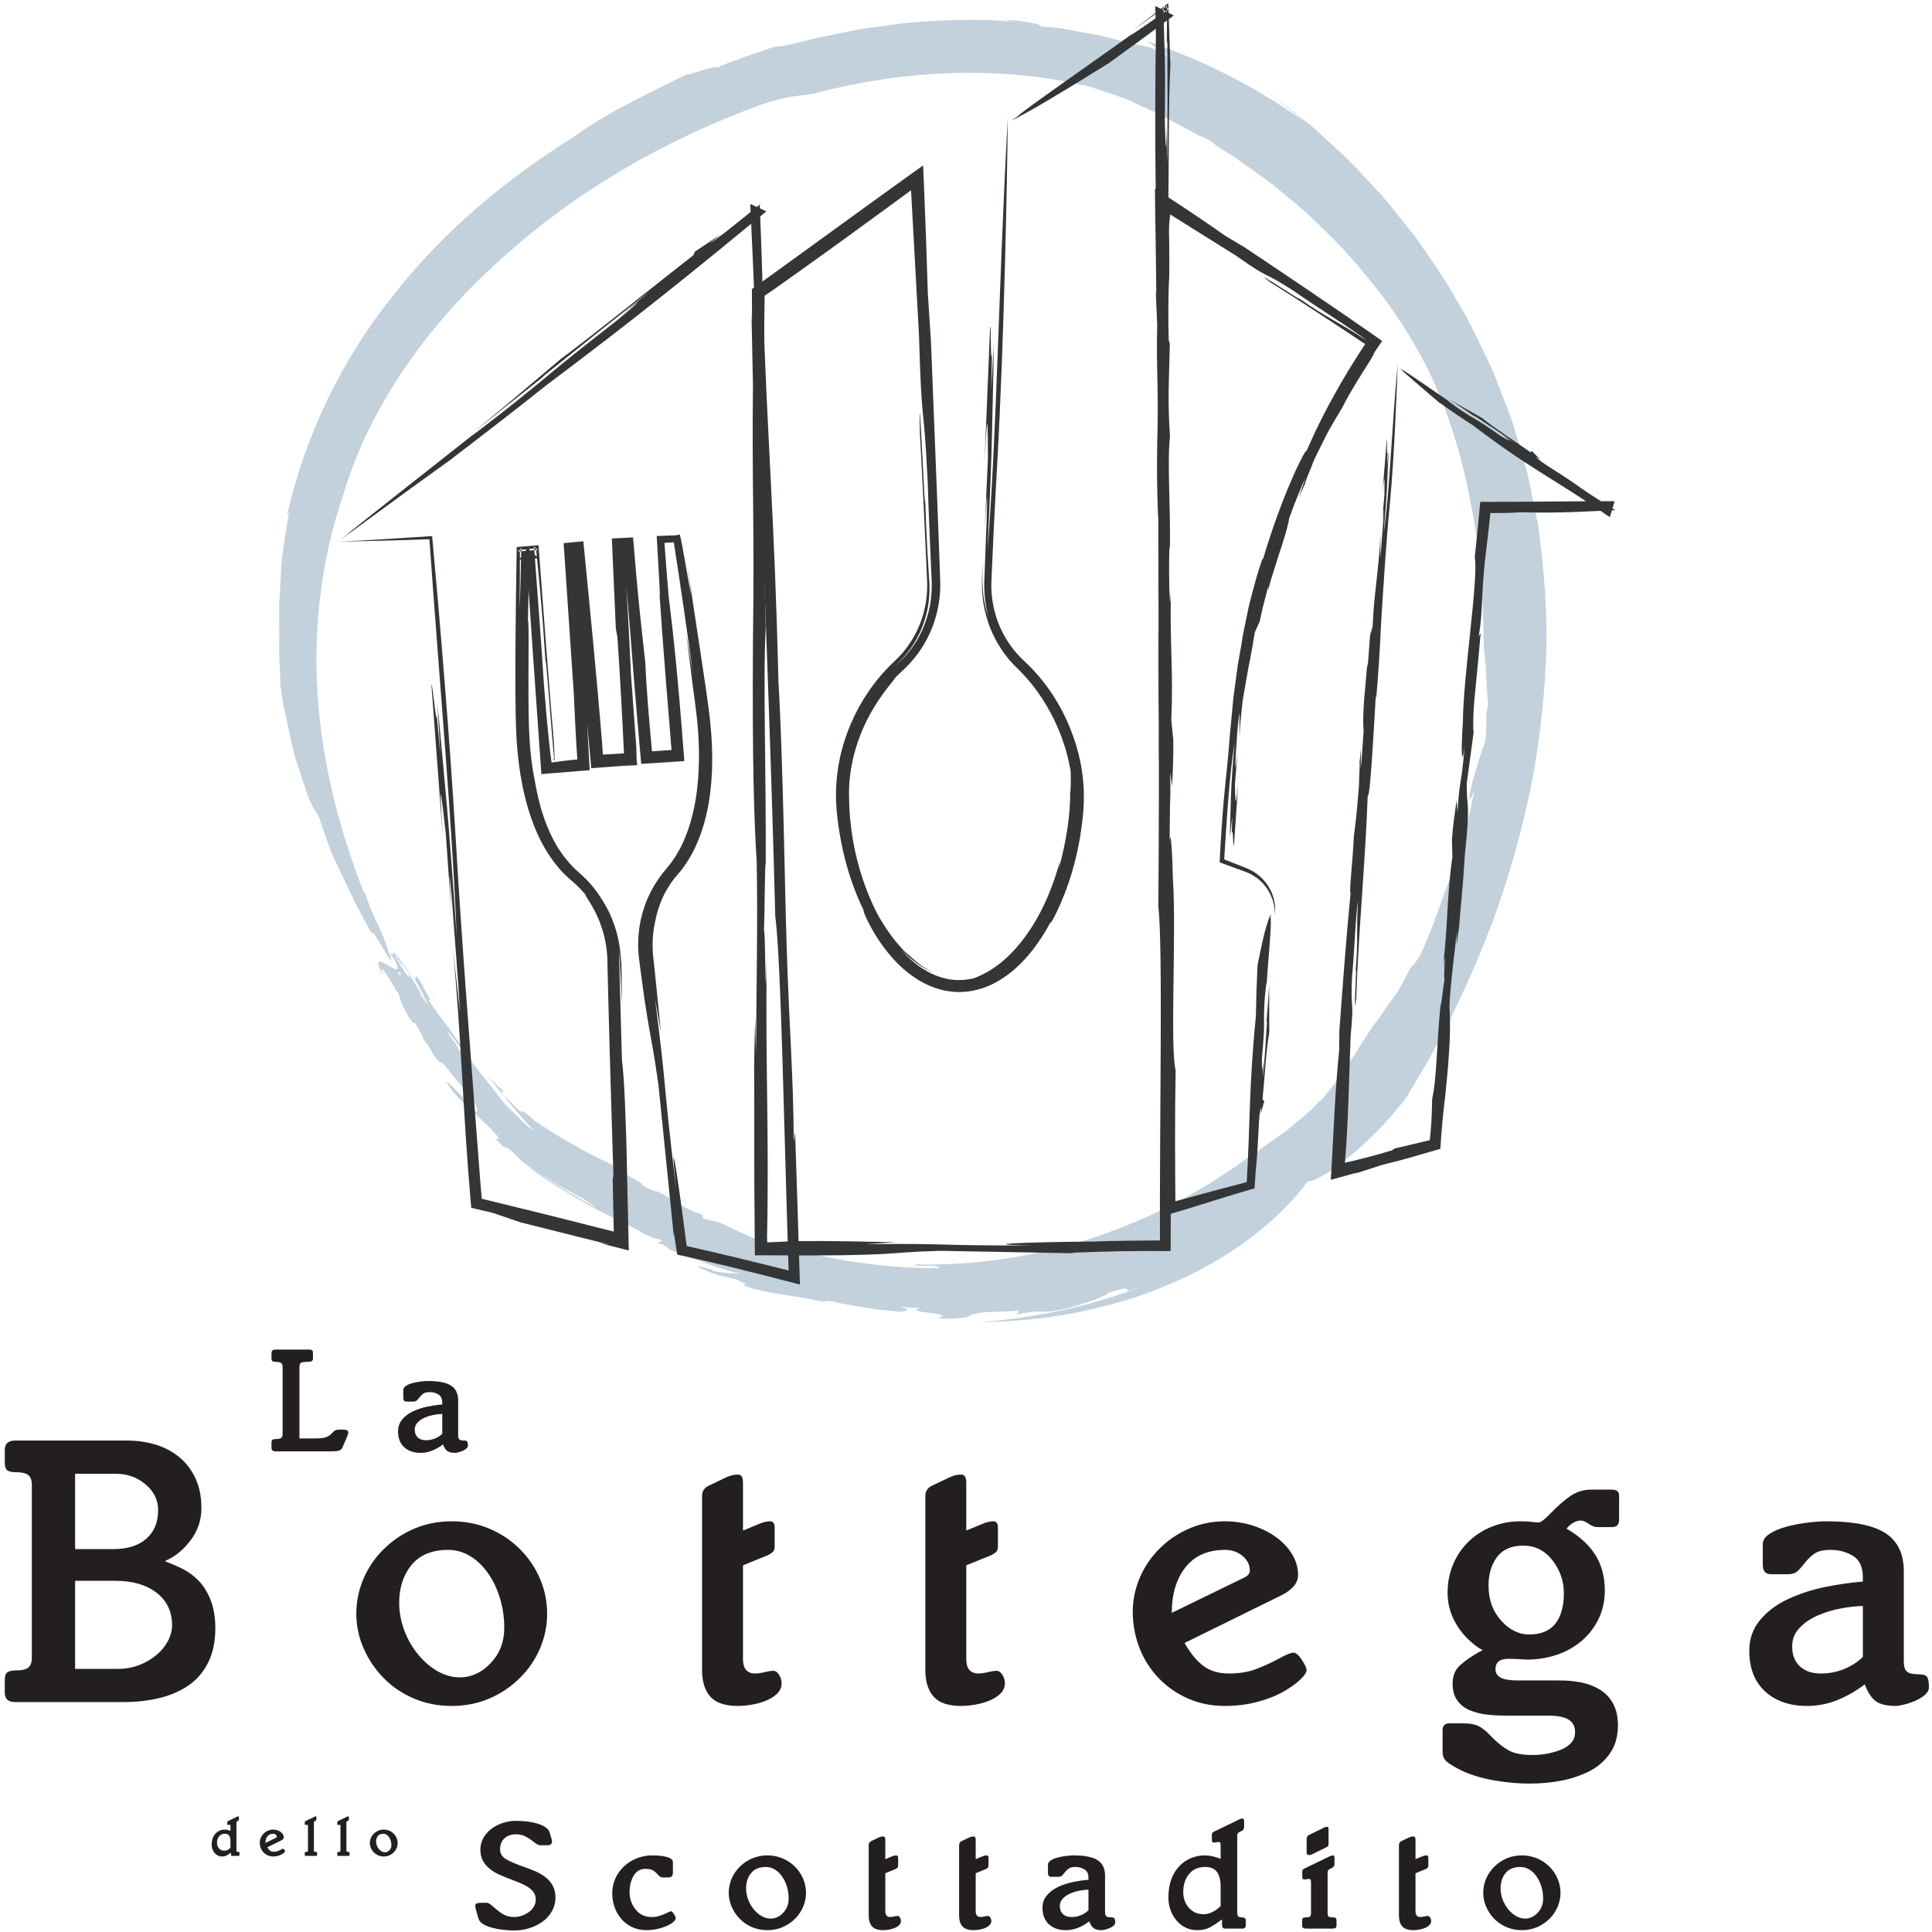<svg width="394" height="394" viewBox="0 0 394 394" fill="none" xmlns="http://www.w3.org/2000/svg">
<path d="M229.839 263.356L233.132 262.252C222.657 266.352 210.996 268.839 199.465 269.658C205.765 269.533 212.412 269.057 219.025 267.777C225.605 266.433 232.241 264.662 238.325 261.962C250.644 256.886 260.832 248.873 266.741 240.879C268.308 241.14 273.972 237.324 278.719 232.752C279.905 231.618 281.072 230.472 282.145 229.388L284.859 226.238C286.413 224.358 287.428 223.054 287.36 222.848L291.333 216.161L295.033 209.273C298.743 201.891 302.117 194.22 305.039 186.229C307.901 178.073 310.243 169.743 312.049 161.291C313.794 152.542 314.868 143.672 315.261 134.76C315.708 125.699 314.911 116.512 313.707 107.285L311.857 98.204C311.551 96.448 310.977 94.654 310.424 92.764L308.676 86.861C308.08 84.817 307.175 82.808 306.401 80.695C305.543 78.613 304.863 76.394 303.804 74.306C301.777 70.087 299.799 65.673 297.248 61.559C294.952 57.292 292.109 53.365 289.452 49.472C288.123 47.525 286.569 45.787 285.177 43.988C283.74 42.225 282.416 40.431 280.891 38.897C277.941 35.745 275.255 32.707 272.495 30.316L268.725 26.817C267.559 25.721 266.344 24.861 265.316 23.995C262.863 22.072 260.515 20.021 257.821 18.351L260.368 20.135C261.003 20.651 261.509 21.065 262.015 21.479C263.024 22.305 264.033 23.132 266.051 24.788C255.365 17.204 244.607 11.973 233.744 8.361C235.497 9.409 235.703 9.881 239.881 12.133L234.641 9.689C233.361 9.352 231.592 9.105 229.695 8.605C227.765 8.185 225.704 7.475 223.532 7.097L217.209 5.94C215.236 5.517 213.416 5.525 212.009 5.396C212.644 5.22 211.863 4.965 210.431 4.681C209.713 4.547 208.836 4.379 207.892 4.257C206.944 4.181 205.935 4.101 204.957 4.021L206.483 4.447C199.068 3.693 191.053 4.073 183.328 4.833C179.495 5.429 175.672 5.805 172.088 6.625C170.285 6.983 168.52 7.332 166.803 7.675L161.865 8.908C160.096 9.361 158.709 9.484 157.868 9.556C153.901 10.945 149.895 12.191 146.047 13.856C146.384 13.367 143.885 14.128 141.983 14.707C140.096 15.32 138.825 15.8 141.521 14.431C133.076 18.708 124.3 22.581 117.013 27.919C103.445 36.385 90.44 47.057 80.141 60.312C69.621 73.344 62.16 89.017 58.512 105.169C58.641 104.923 58.805 104.688 58.965 104.449C58.396 107.289 58.045 110.084 57.635 112.843C57.257 115.609 57.283 118.421 57.061 121.259C57.019 121.969 56.973 122.684 56.928 123.405C56.912 124.125 56.947 124.859 56.949 125.595L56.963 130.101C56.816 133.177 57.139 136.391 57.196 139.861C57.4 141.088 57.516 142.387 57.783 143.701L58.659 147.712C59.277 150.411 59.711 153.165 60.592 155.64C61.375 158.132 62.128 160.427 62.824 162.309C63.344 163.776 64.066 165.162 64.971 166.428C65.859 169.081 66.648 171.321 67.389 173.347C68.221 175.341 69.103 177.09 69.923 178.848L72.492 184.264L75.919 190.587C75.623 189.168 76.969 191.453 78.152 193.452C79.299 195.447 80.497 197.179 79.437 194.637C77.231 187.717 76.164 187.792 74.429 181.924L74.279 182.185C69.099 169.035 65.629 155.304 64.756 141.476C63.857 127.66 65.599 113.809 70.036 100.767C72.688 91.957 76.967 83.207 82.473 75.144C87.967 67.064 94.629 59.637 101.871 53.124C109.595 46.031 118.519 39.537 127.715 34.187C136.904 28.813 146.339 24.587 154.912 21.465C156.747 20.809 158.627 20.283 160.536 19.891C162.3 19.553 164.024 19.407 165.848 19.103C173.897 16.961 183.279 15.348 192.94 14.955C202.592 14.539 212.504 15.357 221.38 17.515L220.508 17.301C221.712 17.499 222.84 17.868 223.935 18.24L227.145 19.317C228.185 19.697 229.233 19.98 230.211 20.437L233.127 21.788C237.051 23.436 240.672 25.659 244.927 27.853C244.987 27.653 246.251 28.445 246.917 28.747C247.033 28.959 247.881 29.568 249.284 30.473L251.783 32.04L254.823 34.227L258.401 36.777C259.68 37.664 260.873 38.791 262.199 39.849C263.495 40.938 264.872 42.027 266.217 43.196L270.119 46.955C275.385 51.991 280.025 57.753 283.425 62.417C286.744 67.14 288.801 70.781 289.176 71.557C289.72 72.422 290.187 73.376 290.7 74.326C295.423 83.596 298.369 93.852 300.161 103.777C302.051 113.715 302.535 123.428 302.591 132.211C303.169 136.031 303.109 140.368 303.477 143.66C302.717 146.747 303.423 147.428 302.885 151.2C299.584 160.425 298.8 165.917 300.624 161.272C299.317 169.116 296.584 176.651 294.18 183.261C293.047 186.328 292.033 189.433 290.687 192.453C289.613 195.052 288.736 196.371 287.632 197.38C286.037 200.58 285.392 201.668 284.68 202.757C283.903 203.809 283.052 204.864 281.012 207.986C280.657 208.296 279.868 209.439 278.835 210.991C277.781 212.527 276.667 214.62 275.273 216.514C273.909 218.426 272.659 220.472 271.444 221.94C270.257 223.433 269.337 224.563 268.948 224.92L269.692 223.949L267.548 226.195L265.361 228.088C263.9 229.269 262.604 230.472 261.112 231.455C259.641 232.477 258.186 233.521 256.745 234.585C255.12 235.645 253.527 236.753 251.968 237.908C247.189 241.112 242.191 244.232 236.833 246.747C234.219 248.133 231.429 249.168 228.717 250.363C225.916 251.329 223.175 252.479 220.315 253.234C209.02 256.724 197.317 258.08 186.627 257.872C186.412 258.561 191.344 257.684 191.616 258.596C185.265 258.714 178.892 258.096 172.6 257.084C166.293 256.049 160.136 254.406 154.031 252.625C151.897 251.741 149.324 250.611 148.421 250.041C144.728 248.375 146.075 249.508 143.331 248.384L143.187 247.668C139.033 246.399 137.652 244.601 133.972 242.957C133.669 243.082 132.329 242.448 131.056 241.777C131.309 241.161 127.2 239.598 127.68 239.182L127.619 239.204C126.88 238.757 126.312 238.507 125.472 237.857L122.419 236.357C121.648 235.976 120.779 235.546 119.861 235.09L117.095 233.529C113.268 231.484 109.72 228.953 108.943 228.556L108.405 227.969C106.653 226.423 105.613 226.065 106.528 227.103L104.437 225.089L104.712 225.285L102.632 223.288C102.305 222.861 102.112 222.208 102.876 222.597C101.599 221.58 100.248 220.333 99.213 219.072C101.979 222.677 105.613 227.062 108.889 230.629C107.172 229.597 104.835 226.86 103.225 225.455C102.415 224.455 101.205 222.911 99.887 221.223C98.539 219.561 97.076 217.761 95.927 216.076C95.329 215.423 94.371 215.42 93.313 213.663C93.047 212.613 91.9 211.861 91.18 210.295C91.847 210.986 92.464 211.723 93.028 212.501C93.628 213.247 94.232 213.993 94.845 214.752C94.968 214.432 94.283 213.461 93.461 212.411C92.697 211.311 91.813 210.116 91.421 209.449C90.835 208.983 88.727 205.873 87.368 203.936C88.408 204.48 86.635 202.136 86.133 200.803C85.297 199.456 84.68 198.64 84.8 199.323C83.904 199.259 87.912 204.863 86.136 203.36C86.069 202.701 84.235 200.153 83.437 198.659C83.133 198.812 83.784 199.799 82.963 199.005C82.096 197.325 80.747 195.781 80.52 194.669C80.777 194.933 81.111 195.637 81.376 196.123C80.783 195.045 82.921 197.679 84.952 200.197C87.149 202.617 89.251 204.923 88.312 203.669C88.452 204.068 86.019 201.549 83.955 198.845C81.888 196.149 79.865 193.481 80.261 194.197C80.856 195.584 79.188 193.547 79.852 194.96L81.069 196.267C82.007 198.176 81.925 199.24 81.349 198.703C80.491 197.127 82.249 199.068 83.989 201.033C85.86 202.924 87.693 204.857 86.727 203.689L87.26 204.807C86.404 203.844 84.287 201.113 83.976 199.756C83.683 199.921 82.727 198.475 81.909 197.283L81.707 196.811C80.824 195.601 79.863 193.752 79.951 194.804C82.136 198.593 80.687 197.777 79.171 196.905C77.657 196.036 76.072 195.103 78.143 198.949C76.999 195.405 79.396 199.656 81.389 202.903C81.373 203.343 81.987 204.967 83.333 207.389C84.687 209.36 84.327 208.415 84.729 208.688C85.308 209.892 86.752 211.972 86.223 211.948C87.716 213.16 87.741 214.54 89.247 216.212C90.683 217.588 89.319 215.984 90.392 216.912C91.323 218.059 92.439 219.439 93.507 220.759C94.573 222.084 95.717 223.239 96.476 224.14C96.832 225.047 98.295 227.54 96.485 226.459C93.424 223.112 98.337 227.064 95.015 223.735C95.773 225.796 91.987 220.868 91.032 220.557C91.383 221.249 92.015 222.217 92.852 223.176C93.738 224.154 94.656 225.103 95.605 226.02L95.333 225.571C96.165 226.333 97.319 227.567 98.577 228.727C99.827 229.896 101.044 231.132 101.783 232.133C101.165 231.957 101.796 232.853 100.533 231.768L102.779 233.937C103.145 234.12 103.52 234.308 102.875 233.682C104.152 234.451 105.195 235.485 105.953 236.344C105.969 236.457 106.827 237.116 108.091 238.032C109.375 238.924 111.144 239.972 112.851 241.037C116.277 243.168 119.824 244.849 119.531 244.841C121.381 246.075 121.651 246.68 123.681 247.508C123.761 247.484 122.619 246.864 120.895 245.968L114.82 242.434C110.599 239.752 106.709 237.113 107.921 237.973C108.577 238.685 113.825 242.336 119.332 245.345C122.047 246.912 124.889 248.205 126.999 249.365C129.188 250.378 130.723 251.141 130.967 251.432C132.44 252.175 134.263 252.969 134.053 252.501C136.537 253.759 133.036 252.715 134.732 253.781C134.793 253.755 134.648 253.573 135.224 253.837L136.817 254.974C140.953 256.329 146.761 259.05 151.309 259.74C149.961 259.666 148.341 259.812 145.437 259.182L145.009 258.845C144.585 258.789 142.276 258.04 142.228 258.36C143.508 258.944 144.708 259.466 145.971 259.867C147.24 260.24 148.549 260.556 150.001 260.852C150.497 261.097 151.08 261.37 151.463 261.584C151.463 261.54 151.429 261.493 151.453 261.451C152.32 261.931 152.216 261.931 151.844 261.943C151.773 261.954 151.701 261.957 151.629 261.951C152.336 262.676 155.083 263.189 158.215 263.8C161.381 264.271 164.944 264.8 167.448 265.387C168.967 265.479 167.615 265.252 169.501 265.353C172.06 265.967 174.253 266.313 176.483 266.671C178.707 267.08 180.985 267.27 183.736 267.504C185.509 267.184 185.639 267.029 183.543 266.517C184.916 266.646 186.295 266.717 187.675 266.73C183.873 267.824 195.468 267.689 191.311 268.783C192.545 269.07 195.075 268.885 197.421 268.595C197.635 268.272 197.981 267.953 200.915 267.589C205.037 267.436 204.061 267.534 207.484 267.32C208.337 267.526 207.119 267.874 207.304 268.125C212.456 266.772 212.023 268.168 216.928 266.943C220.016 266.263 225.944 264.267 225.915 263.703C229.921 262.345 230.069 262.737 229.839 263.356Z" fill="#C2D1DC"/>
<path d="M91.683 93.895C99.036 88.277 105.728 83.104 111.408 78.572C120.692 71.607 128.432 65.623 135.605 59.905C142.776 54.195 149.381 48.773 156.288 43.105L153.003 41.588C153.629 54.86 154.257 68.844 154.744 86.681C156.008 124.201 157.165 150.784 158.1 186.819C159.313 195.809 159.921 232.449 160.892 261.007L162.687 259.561C154.323 257.455 146.681 255.588 140.648 254.248L139.253 253.908L140.137 254.916C137.992 238.007 136.524 229.305 137.887 242.535C134.944 217.905 136.197 224.183 133.573 203.62L134.788 210.517L133.7 199.708L133.393 196.779L133.229 195.273L133.149 194.515L133.109 193.797C133.069 192.832 133.076 191.824 133.172 190.815C133.203 190.308 133.285 189.801 133.349 189.287C133.444 188.78 133.52 188.26 133.649 187.748C133.951 186.189 134.423 184.655 135.076 183.195C135.735 181.73 136.569 180.35 137.56 179.085C137.795 178.82 138.064 178.499 138.317 178.199C138.568 177.893 138.839 177.604 139.067 177.288L139.744 176.341C139.853 176.183 139.973 176.031 140.072 175.867L140.368 175.379L140.955 174.408C141.131 174.079 141.295 173.745 141.465 173.416C141.819 172.763 142.093 172.087 142.376 171.423C143.476 168.752 144.149 166.072 144.58 163.453C145.007 160.832 145.193 158.263 145.236 155.731C145.274 153.217 145.17 150.703 144.925 148.201C144.699 145.7 144.349 143.215 143.988 140.675C143.61 138.06 143.22 135.448 142.819 132.837L140.113 114.984C142.292 130.504 139.376 111.813 138.719 109.331L138.635 109.015L138.368 109.051C138.017 109.099 137.933 109.133 138.133 109.155C137.284 109.172 135.911 109.224 134.261 109.296L133.928 109.309L133.947 109.656C134.269 115.637 134.855 124.825 134.447 120.469C135.223 132.221 136.185 143.475 136.98 153.373L137.376 152.92L132.584 153.249L132.997 153.605C132.327 146.432 131.804 140.121 131.588 135.029L130.681 126.772C130.047 120.76 129.561 115.265 129.129 109.937L129.103 109.596L128.753 109.613L125.156 109.797L124.776 109.816L124.793 110.204L125.591 128.195L125.915 129.985C126.348 136.187 126.908 146.132 127.261 153.964L127.564 153.619L122.548 153.912L122.971 154.272L122.779 151.352C121.753 138.891 120.389 124.731 118.984 110.621L118.959 110.379L118.723 110.401L115.136 110.744L114.941 110.761L114.955 110.953L116.983 140.936C117.303 148.007 117.531 151.995 117.733 154.704L117.747 154.867L117.576 154.884C115.982 155.044 114.391 155.233 112.804 155.451L112.472 155.495L112.427 155.128C112.083 152.345 111.688 149.317 110.921 139.556C110.452 131.849 109.597 120.885 108.908 111.443L109.716 112.136L105.616 112.477L106.304 111.745C106.2 116.952 106.105 121.388 105.964 124.123C106.019 119.004 106.031 115.1 106.025 111.74L105.593 112.199L109.684 111.763L109.28 111.416C109.935 118.127 110.529 123.723 111.296 135.572C111.051 129.907 112.66 151.745 113.044 155.084L112.753 154.835C113.34 154.764 113.403 154.732 112.747 154.756L113.123 155.079C113.111 154.512 113.053 153.252 112.94 151.156C111.873 138.641 110.847 125.121 109.839 111.376L109.825 111.189L109.639 111.205L105.539 111.552L105.379 111.565L105.375 111.727C105.26 118.288 105.169 124.881 105.125 131.423C105.1 134.678 105.096 137.933 105.112 141.188C105.14 144.423 105.156 147.636 105.349 150.815C105.743 157.155 106.851 163.372 109.132 168.943C110.263 171.724 111.745 174.311 113.561 176.543C114.449 177.676 115.483 178.663 116.536 179.584C117.61 180.472 118.595 181.462 119.477 182.54C119.208 182.341 119.457 182.697 120.007 183.563C120.855 184.878 121.582 186.267 122.181 187.713C122.557 188.668 122.923 189.745 123.221 190.935C123.515 192.124 123.723 193.431 123.821 194.809C123.856 195.152 123.863 195.507 123.868 195.867L123.892 196.96L123.945 199.213L124.059 203.944C124.387 216.891 124.859 232.053 125.093 239.635L124.953 240.612L125.177 251.679L125.667 251.288C116.474 248.937 107.266 246.645 98.044 244.411L98.264 244.672L97.936 240.803C96.047 216.083 94.129 191.703 92.924 170.817C91.673 150.024 89.715 126.6 88.148 109.565L88.127 109.327L87.896 109.341C83.784 109.608 80.044 109.848 76.799 110.056C73.5 110.261 70.661 110.403 68.453 110.499C71.671 110.4 74.907 110.336 78.168 110.26C81.429 110.185 84.701 110.079 87.923 109.948L87.543 109.611C89.684 139.936 92.251 168.029 93.143 191.161C91.373 165.096 91.017 163.345 89.212 143.348L89.799 153.927L89.029 145.337C89.144 149.747 88.109 138.383 87.989 139.711L90.317 170.947C89.259 154.173 90.325 165.208 90.919 170.081L92.039 186.195C91.865 182.437 91.216 172.509 92.223 184.223C92.663 190.697 93.429 199.304 93.812 206.489L92.391 193.717C94.128 212.313 94.391 226.66 95.975 244.843L96.103 246.309L97.481 246.636L100.481 247.343L106.185 249.289L124.247 253.817L122.168 253.468L128.232 255.02L128.156 251.603L127.719 232.119C127.332 220.044 127.06 218.261 126.836 216.135L126.22 193.972L126.3 194.727L126.34 195.105C126.349 195.227 126.353 195.333 126.359 195.447L126.431 196.796L126.573 199.493L126.86 204.889L126.78 199.899L126.74 197.405L126.717 196.157L126.708 195.533C126.703 195.324 126.705 195.128 126.684 194.877C126.704 195.135 126.7 195.313 126.703 195.487L126.705 195.941C126.705 196.131 126.703 196.32 126.701 196.509C126.696 196.744 126.684 196.703 126.665 196.456C126.638 196.022 126.616 195.588 126.599 195.153C126.565 194.815 126.529 194.437 126.492 194.029C126.449 193.623 126.377 193.208 126.316 192.763C126.01 190.875 125.488 189.028 124.76 187.26C124.249 186.004 123.623 184.797 122.891 183.656C122.154 182.431 121.308 181.276 120.363 180.204C120.14 179.961 119.936 179.713 119.709 179.492L119.056 178.836C118.837 178.627 118.611 178.433 118.397 178.239L118.077 177.952L117.831 177.723C116.484 176.571 115.58 175.379 114.812 174.4C113.343 172.365 112.667 170.895 112.085 169.675C111.523 168.429 111.038 167.15 110.635 165.844C110.517 165.457 110.381 165.047 110.251 164.588L109.853 163.068C109.525 161.71 109.246 160.34 109.016 158.961C108.329 155.549 107.989 151.856 107.869 148.231C107.756 144.58 107.772 140.971 107.777 137.805C107.8 131.465 107.857 126.819 107.663 126.405L107.985 111.779L105.755 114.153L109.857 113.835L107.205 111.564C108.179 126.14 109.185 140.714 110.221 155.285L110.404 157.863L112.983 157.655L117.769 157.268L120.257 157.068L120.121 154.575L119.443 142.167L118.592 131.121C118.241 123.459 117.908 116.873 117.579 110.808L115.355 113.361L118.944 113.061L116.324 110.855C117.584 125.021 118.777 136.912 120.381 154.497L120.579 156.663L122.733 156.503L127.744 156.129L129.895 155.969L129.775 153.827C129.743 153.301 129.713 152.769 129.683 152.232L129.845 153.823L130.06 155.925L127.749 156.201L126.907 156.301L127.751 156.225L130.031 156.021L129.871 153.821L128.691 137.748C128.18 126.385 127.664 118.405 127.135 110.075L125.295 112.137C126.481 112.057 127.675 111.977 128.889 111.893L126.853 110.137C127.588 117.852 128.36 126.3 129.263 138.287C129.743 144.127 130.187 149.319 130.591 153.816L130.768 155.789L132.733 155.661L137.527 155.348L139.56 155.215L139.405 153.201C138.203 137.521 137.252 128.721 136.387 121.871C136.04 117.985 135.72 113.819 135.419 109.551L134.349 110.769L138.456 110.535L137.251 109.572C138.805 119.4 140.224 129.459 141.332 137.459C140.883 134.735 140.425 132.012 139.951 129.289C140.409 132.783 140.857 136.276 141.263 139.764C141.583 142.019 141.845 144.008 142.049 145.796C142.148 146.687 142.24 147.532 142.297 148.336L142.393 149.517C142.42 149.904 142.433 150.28 142.455 150.651C142.603 153.613 142.575 156.135 142.376 158.797C142.16 161.453 141.789 164.275 140.813 167.692C140.304 169.388 139.647 171.241 138.616 173.176C138.34 173.647 138.069 174.14 137.767 174.635L137.273 175.36C137.1 175.601 136.948 175.867 136.747 176.095C136.556 176.335 136.361 176.575 136.165 176.819L135.863 177.196C135.743 177.339 135.623 177.484 135.503 177.631L135.137 178.072L134.791 178.539L134.44 179.013C134.333 179.179 134.221 179.347 134.111 179.513C132.959 181.204 132.046 183.046 131.395 184.985C130.828 186.644 130.451 188.362 130.272 190.107C130.239 190.508 130.199 190.903 130.176 191.291L130.139 192.431C130.145 192.804 130.152 193.169 130.156 193.527C130.172 193.889 130.201 194.248 130.223 194.596L130.243 194.857L130.272 195.092L130.329 195.555C130.367 195.861 130.405 196.16 130.443 196.452L130.657 198.139C131.217 202.448 131.644 205.293 132.019 207.555C132.768 212.079 133.308 214.263 134.269 221.136L137.417 252.177L137.447 251.484C137.661 252.9 137.855 254.183 138.001 255.167L138.108 255.855L138.727 255.993C147.713 257.988 150.711 258.769 162.144 261.704L163.131 261.957L163.1 260.933C162.806 250.901 162.488 240.87 162.145 230.84L161.884 232.843C161.755 218.125 161.032 211.812 160.423 192.884C160.096 183.62 159.707 155.188 158.747 138.897C157.964 105.612 156.455 89.543 155.561 61.005C155.417 53.429 155.145 46.821 154.924 41.525L155.089 41.6C149.884 45.827 146.32 48.723 144.669 49.651L147.083 47.719L141.693 51.332L141.379 52.076C137.285 55.251 132.353 59.189 127.539 63C122.721 66.811 118.019 70.493 114.349 73.219C108.359 78.305 102.341 83.358 96.296 88.379C100.821 84.713 105.953 80.649 111.107 76.588L110.483 76.975C115.336 73.088 127.113 63.576 132.867 59.172L126.223 64.623C134.057 58.492 127.739 63.748 125.631 65.489C109.931 77.743 114.517 74.529 102.743 83.873C100.02 85.971 94.885 89.983 96.653 88.497C93.189 91.26 86.755 96.297 81.157 100.717C78.373 102.921 75.789 104.971 73.861 106.496C71.956 108.016 70.733 109.004 70.672 109.092L69.232 110.208C72.213 108.112 80.833 101.667 91.683 93.895Z" fill="#333536"/>
<path d="M226.156 12.856C230.59 9.662 234.996 6.43 239.373 3.159L235.6 1.217L235.729 6.825C235.196 42.439 236.456 60.503 236.201 97.364C236.216 130.132 236.488 153.355 236.223 184.816C237.196 193.203 236.439 228.919 236.557 254.383L237.987 252.953C232.335 252.98 227.2 253.049 222.971 253.189C207.304 253.333 198.808 253.796 210.757 253.992C189.107 254.039 194.671 253.528 176.579 253.732L182.679 253.331C176.721 253.232 170.129 253.024 162.309 253.097L155.547 253.409L156.52 254.383L156.424 252.329C156.877 230.812 156.075 218.599 156.357 195.235C156.057 210.459 156.12 188.264 155.791 189.961C155.951 186.411 156.031 172.312 156.152 177.135C156.276 157.36 155.571 139.145 156.157 127.881L155.975 120.632C155.727 108.248 156.039 98.403 156.125 87.016L155.9 85.44C155.787 78.776 155.795 67.18 155.943 60.08L155.776 60.404L157.883 58.977C166.611 52.829 176.404 45.696 186.167 38.528L185.767 38.333L187.417 68.461C188.007 88.792 188.297 79.939 189.191 98.297C189.272 101.212 189.405 104.661 189.557 108.307L189.799 113.88L189.921 116.697L189.984 118.1C190.004 118.567 190.031 119.025 190.019 119.513C190.011 123.099 189.123 126.628 187.432 129.791C186.219 132.054 184.587 134.066 182.623 135.72L183.697 134.667C184.032 134.307 184.365 133.959 184.664 133.597C184.959 133.232 185.256 132.887 185.509 132.52L185.896 131.987L186.247 131.448C187.08 130.15 187.765 128.763 188.289 127.313C189.243 124.655 189.563 122.259 189.557 119.867L189.54 118.967C189.519 118.669 189.5 118.372 189.477 118.072L189.357 116.237C189.28 114.988 189.203 113.675 189.117 112.243C188.931 108.75 188.782 105.256 188.671 101.76C188.727 108.297 187.273 72.885 187.591 88.12C188.051 96.328 188.471 105.027 188.867 113.933L189.015 117.283L189.088 118.963C189.083 119.519 189.097 120.073 189.052 120.629C189.031 121.188 188.959 121.741 188.897 122.296C188.805 122.847 188.732 123.403 188.6 123.945C188.493 124.496 188.333 125.032 188.187 125.572C188.009 126.104 187.848 126.641 187.632 127.159C187.44 127.687 187.195 128.192 186.965 128.704C186.707 129.201 186.459 129.704 186.165 130.184C185.595 131.151 184.953 132.077 184.225 132.933L183.959 133.259L183.673 133.568C183.48 133.772 183.3 133.987 183.097 134.181L181.884 135.363C181.477 135.761 181.061 136.148 180.687 136.576L180.109 137.201L179.821 137.515L179.551 137.843C179.193 138.283 178.819 138.709 178.475 139.16L177.463 140.523L176.523 141.932C176.363 142.164 176.216 142.405 176.075 142.649L175.644 143.377C175.503 143.62 175.352 143.857 175.22 144.107L174.829 144.853C174.572 145.353 174.296 145.843 174.076 146.359C173.847 146.869 173.607 147.375 173.387 147.888L172.777 149.447C172.671 149.705 172.583 149.969 172.5 150.233L172.24 151.027L171.983 151.817L171.769 152.62C171.636 153.156 171.473 153.685 171.361 154.224L171.039 155.841C170.982 156.11 170.938 156.381 170.907 156.653L170.796 157.465L170.685 158.277C170.645 158.547 170.64 158.819 170.619 159.089L170.501 160.712L170.491 162.329C170.491 162.599 170.483 162.867 170.491 163.135L170.539 163.937L170.64 165.532L170.813 167.111C170.873 167.635 170.955 168.153 171.024 168.673C171.328 170.747 171.725 172.777 172.211 174.752C173.191 178.701 174.54 182.423 176.203 185.799C176.016 185.579 176.115 185.944 176.471 186.771C176.82 187.6 177.455 188.877 178.387 190.437C179.501 192.297 180.798 194.042 182.257 195.645C183.097 196.552 184.028 197.469 185.093 198.305C186.152 199.144 187.312 199.944 188.6 200.585C189.884 201.228 191.277 201.735 192.733 202.024C194.188 202.316 195.703 202.389 197.189 202.228C198.668 202.064 200.115 201.689 201.487 201.115C202.81 200.547 204.065 199.834 205.229 198.988C205.807 198.588 206.333 198.137 206.857 197.705C207.361 197.248 207.861 196.805 208.312 196.329C208.783 195.873 209.196 195.383 209.619 194.923C210.019 194.443 210.409 193.976 210.767 193.507C211.997 191.885 213.101 190.172 214.069 188.381L214.619 187.708C215.979 185.181 217.005 182.695 217.885 180.155C218.784 177.534 219.491 174.851 220.003 172.128L220.207 171.045L220.383 169.935C220.511 169.187 220.597 168.417 220.7 167.632C220.755 167.239 220.784 166.839 220.827 166.435C220.861 166.028 220.916 165.621 220.937 165.203L221 163.928C221.017 163.499 221.057 163.061 221.036 162.617L221.013 161.269C221.005 161.04 221.011 160.811 220.992 160.58L220.935 159.881L220.815 158.455C220.752 157.973 220.673 157.487 220.601 156.992L220.489 156.244C220.452 155.993 220.387 155.745 220.337 155.492C220.231 154.985 220.12 154.473 220.008 153.952C219.716 152.925 219.461 151.855 219.067 150.785C217.355 145.617 214.563 140.832 210.937 136.881L210.253 136.145C210.02 135.905 209.775 135.677 209.536 135.444L208.109 134.065C206.287 132.198 204.831 130.006 203.816 127.603C203.32 126.417 202.933 125.188 202.66 123.932C202.389 122.689 202.227 121.425 202.176 120.155C202.132 118.9 202.236 117.621 202.277 116.367L202.616 108.917C202.848 104.024 203.093 99.284 203.357 94.747C204.104 81.367 204.611 66.703 204.948 53.867C205.287 41.04 205.465 30.047 205.515 24.185C204.617 40.512 204.049 56.528 203.489 71.425C202.927 86.332 202.356 100.129 201.371 112.339C202.452 89.479 202.287 87.924 202.696 70.232L202.123 79.48L202.309 71.876C201.94 75.697 202.176 65.612 201.916 66.705L200.78 94.311C201.572 79.532 201.409 89.353 201.465 93.688L200.817 107.871C201.053 104.573 201.493 95.855 201.213 106.184C201.08 109.029 200.968 112.349 200.841 115.744L200.743 118.3L200.717 118.939L200.721 119.616C200.743 121.795 201.055 123.961 201.647 126.057C200.995 124.171 200.583 122.211 200.42 120.223L200.381 119.463C200.369 119.209 200.351 118.943 200.355 118.716L200.352 117.303L200.348 114.476L200.276 117.681C200.268 117.945 200.263 118.207 200.253 118.468C200.245 118.728 200.237 118.985 200.245 119.277C200.249 119.56 200.256 119.841 200.261 120.121C200.275 120.4 200.297 120.672 200.315 120.947C200.463 123.137 200.944 125.243 201.628 127.235C202.327 129.2 203.281 131.064 204.465 132.781C204.768 133.201 205.061 133.627 205.392 134.021C205.555 134.221 205.712 134.427 205.88 134.62L206.396 135.196C206.733 135.585 207.116 135.932 207.471 136.301L208.417 137.252C210.881 139.828 212.961 142.799 214.632 146.104L214.953 146.723C215.056 146.931 215.145 147.147 215.243 147.359L215.825 148.641C216.159 149.524 216.549 150.395 216.831 151.319C217.476 153.137 217.947 155.06 218.316 157.064C218.349 157.896 218.403 158.72 218.359 159.547L218.332 160.779L218.225 162.004L218.239 162.951L218.187 163.895C218.148 164.528 218.137 165.144 218.059 165.801C217.993 166.452 217.931 167.103 217.84 167.748L217.715 168.719L217.564 169.685C217.158 172.259 216.589 174.805 215.861 177.307L216.172 175.568C215.353 178.568 214.325 181.508 213.019 184.293C211.721 187.08 210.145 189.717 208.281 192.053C206.776 193.951 205.424 195.252 204.289 196.184C203.416 196.9 202.487 197.545 201.512 198.115C201.148 198.327 200.827 198.48 200.549 198.639C200.267 198.78 200.017 198.887 199.796 198.999C199.575 199.113 199.372 199.189 199.183 199.268C198.988 199.348 198.804 199.423 198.62 199.5C196.932 199.903 195.204 199.977 193.583 199.707C192.026 199.428 190.526 198.893 189.144 198.123C186.517 196.664 184.705 194.765 183.731 193.612C185.733 195.719 188.065 197.445 190.563 198.437C188.299 197.424 186.253 195.767 184.463 193.837C185.391 194.819 185.569 195.016 185.272 194.756C185.017 194.525 184.764 194.291 184.515 194.053L183.968 193.477C183.752 193.258 183.545 193.029 183.347 192.793C182.477 191.824 181.549 190.572 180.795 189.441C180.608 189.156 180.419 188.889 180.257 188.627L179.805 187.896C179.521 187.455 179.323 187.085 179.187 186.872C178.257 185.126 177.438 183.323 176.735 181.475C176.132 179.925 175.729 178.613 175.391 177.512C175.071 176.404 174.827 175.499 174.644 174.716C174.445 173.939 174.324 173.281 174.195 172.683C173.958 171.483 173.762 170.276 173.608 169.063C173.555 168.708 173.523 168.321 173.475 167.901C173.428 167.48 173.371 167.024 173.336 166.517L173.271 165.721C173.243 165.435 173.226 165.148 173.219 164.861C173.203 164.269 173.171 163.625 173.159 162.915C173.047 159.979 173.4 156.856 174.156 153.923C174.871 151.153 175.916 148.48 177.269 145.96C178.493 143.667 179.803 141.835 180.787 140.529L181.475 139.663C181.676 139.4 181.851 139.172 182.008 138.989C182.315 138.616 182.489 138.372 182.511 138.277L182.857 137.909C182.975 137.789 183.099 137.676 183.22 137.56L183.949 136.864L184.796 136.055C185.095 135.781 185.357 135.472 185.639 135.18C186.735 133.977 187.702 132.662 188.523 131.256C190.175 128.417 191.221 125.266 191.595 122.003C191.651 121.596 191.68 121.187 191.704 120.776C191.717 120.571 191.735 120.368 191.741 120.16L191.749 119.529L191.757 118.901L191.739 118.348L191.699 117.24L191.539 112.808L191.208 103.953L189.853 69.565L189.22 59.912C188.969 51.512 188.713 44.592 188.444 38.224L188.253 33.737L184.609 36.348C174.799 43.38 166.495 49.484 154.265 58.288L153.339 58.955L153.343 60.081L153.361 65.871L153.245 63.737L153.555 78.541C153.32 98.917 153.892 106.871 153.555 130.535C153.388 156.019 153.801 167.519 154.319 175.793C154.567 188.149 154.212 203.696 154.18 214.796L153.997 207.555L153.797 216.787C153.885 232.743 153.721 233.608 153.932 254.383L153.948 256.017L155.548 255.997H155.576C184.063 256.213 179.739 255.391 191.845 255.087L219.069 255.584L218.469 255.473C227.524 255.14 230.309 255.104 237.987 255.131L238.733 255.133L238.735 254.383C238.755 248.724 238.815 240.036 238.801 223.333L238.471 225.073C238.835 212.231 238.324 206.703 238.343 190.173C238.325 182.084 238.883 157.271 238.463 143.031C238.789 113.973 237.816 99.911 237.873 74.993C238.119 60.025 237.541 49.36 238.089 46.499L238.095 49.195L238.637 43.631L238.248 42.96C238.396 33.964 238.256 21.013 238.684 13.304L238.273 1.217L238.253 0.651L230.815 6.353C233.188 4.617 235.576 2.901 237.977 1.204L238.004 1.187V1.217L237.953 8.908L238.064 8.332C238.075 13.767 238.159 26.979 238.007 33.257L237.879 25.716C237.787 34.385 237.604 27.151 237.545 24.724C237.715 8.584 237.401 11.511 237.289 1.217L238.392 1.785L236.46 3.192C234.017 4.875 229.393 8.12 231.017 6.819C227.877 9.104 222.077 13.168 217.019 16.751C211.961 20.333 207.653 23.425 207.547 23.715L206.244 24.579C208.968 23.389 216.699 18.739 226.156 12.856Z" fill="#333536"/>
<path d="M256.449 196.881C256.279 200.361 256.168 203.843 256.115 207.327C254.683 221.371 254.967 229.584 254.184 242.311L255.484 240.732C253.399 241.308 251.163 241.901 248.74 242.512L237.539 245.564L239.719 247.237C239.648 237.477 239.557 228.884 239.751 218.269C238.564 213.516 239.951 189.857 239.181 179.024C239.035 171.753 238.575 167.812 238.377 173.356C238.331 163.309 238.843 165.892 238.637 157.497L239.037 160.328C239.137 157.563 239.344 154.505 239.272 150.877L238.865 146.785C239.319 136.801 238.516 131.135 238.799 120.293C238.499 127.359 238.561 117.059 238.232 117.847C238.391 116.199 238.472 109.659 238.592 111.896C238.716 102.72 238.012 94.269 238.599 89.043L238.417 85.679C238.168 79.933 238.479 75.364 238.564 70.081L238.341 69.349C238.213 65.857 238.24 59.445 238.447 56.404C238.503 52.253 238.432 47.633 238.313 42.939L237.805 43.209C242.624 46.26 247.575 49.311 251.989 52.089C259.704 57.529 256.655 54.712 263.827 59.328C268.247 62.453 276.227 67.407 278.792 69.503C272.521 65.351 271.312 65.283 264.789 60.764C267.196 62.623 253.513 53.497 259.224 57.677C265.321 61.465 271.971 65.881 278.541 70.263L278.496 70.032C276.072 73.672 273.806 77.416 271.705 81.252L270.949 82.64L270.576 83.328C270.456 83.56 270.34 83.792 270.223 84.023L268.845 86.752L268.512 87.423C268.405 87.648 268.303 87.873 268.2 88.096C267.992 88.544 267.787 88.988 267.587 89.428C267.187 90.309 266.787 91.169 266.421 92.021C266.391 91.717 265.904 92.545 265.152 94.049C264.783 94.804 264.321 95.715 263.865 96.757C263.417 97.805 262.925 98.963 262.412 100.171C260.425 105.036 258.461 110.873 257.643 113.839L257.369 114.167C256.969 115.428 256.572 116.601 256.223 117.796C255.892 118.995 255.567 120.2 255.223 121.503C255.056 122.155 254.869 122.828 254.703 123.541L254.225 125.811L253.701 128.36C253.615 128.813 253.505 129.276 253.431 129.763C253.355 130.249 253.275 130.751 253.196 131.271L252.541 134.975L252.381 135.897L252.26 136.825L252.016 138.671L251.525 142.328L251.187 145.944L250.848 149.485L250.564 152.939C250.376 155.132 250.162 157.323 249.921 159.511C249.377 164.696 248.999 170.307 248.745 175.469L248.727 175.861L249.073 175.991C250.767 176.623 252.416 177.223 253.977 177.784C255.469 178.336 256.753 179.236 257.673 180.304C257.917 180.56 258.111 180.845 258.319 181.113C258.497 181.399 258.696 181.668 258.837 181.957C259.161 182.517 259.375 183.092 259.567 183.635C259.909 184.732 260.007 185.735 260.019 186.531C260.087 185.8 260.073 185.065 259.977 184.337C259.87 183.612 259.681 182.901 259.413 182.219C259.136 181.542 258.785 180.899 258.365 180.3C257.939 179.71 257.448 179.17 256.901 178.689C256.347 178.224 255.759 177.795 255.115 177.472C254.96 177.38 254.793 177.309 254.631 177.237C254.467 177.167 254.3 177.085 254.141 177.024L253.185 176.644L249.404 175.159L249.639 175.531C250.212 166.639 250.668 158.409 251.783 151.397C250.876 161.941 251.052 162.672 250.803 170.805L251.301 166.539L251.187 170.032C251.524 168.267 251.391 172.889 251.645 172.373L252.523 159.719C251.863 166.495 251.929 162 251.836 160.003L252.369 153.483C252.16 154.995 251.789 159.008 251.987 154.249C252.099 152.94 252.185 151.411 252.287 149.847C252.393 148.285 252.567 146.712 252.769 145.277L252.767 147.863L252.764 149.152L252.789 150.456C252.808 149.493 252.86 148.53 252.944 147.571C253.02 146.64 253.107 145.733 253.203 144.843C253.255 144.397 253.304 143.956 253.353 143.517C253.409 143.08 253.447 142.643 253.532 142.213L253.981 139.647C254.295 137.944 254.552 136.235 254.932 134.483C255.105 133.605 255.272 132.711 255.425 131.789C255.585 130.871 255.711 129.92 255.897 128.951L256.897 126.713L257.295 124.9L257.493 123.995L257.727 123.096L258.66 119.501L258.611 120.356L259.197 118.211L259.864 116.088L260.531 113.965C260.751 113.257 260.969 112.549 261.227 111.852C261.972 109.565 262.349 108.233 262.556 107.364C262.787 106.504 262.836 106.105 262.908 105.677C264.173 102.18 265.543 98.865 266.212 97.515L264.819 101.608L266.441 97.973C265.873 99.211 266.144 98.425 266.611 97.219C267.103 96.023 267.784 94.403 267.935 93.933C268.173 93.428 268.38 92.957 268.592 92.535L269.175 91.368L270.067 89.581C270.313 89.091 270.509 88.689 270.689 88.353L271.165 87.484C271.448 86.975 271.689 86.561 272.032 85.972C272.381 85.384 272.817 84.612 273.564 83.425C274.229 82.14 274.945 80.787 275.713 79.517L276.827 77.645C277.192 77.044 277.56 76.476 277.897 75.939L279.58 73.255C279.996 72.571 280.229 72.12 280.193 71.997L280.584 71.425L281.875 69.531L279.937 68.176C271.32 62.157 262.056 55.957 253.777 50.411L249.915 48.119C246.427 45.664 242.896 43.27 239.324 40.939L235.533 38.46L235.581 42.939C235.635 48.12 235.768 53.015 235.801 60.271L235.687 59.28L235.993 66.149C235.761 75.603 236.333 79.293 235.996 90.275C235.828 102.097 236.241 107.433 236.759 111.273C237.008 117.007 236.652 124.22 236.62 129.369L236.439 126.011L236.236 130.295C236.325 137.701 236.161 138.099 236.372 147.752C236.156 160.969 236.979 158.964 237.283 164.581L236.787 177.213L236.896 176.935C237.485 184.403 237.144 182.677 237.171 200.397L237.5 199.589C237.139 205.548 237.651 208.113 237.631 215.783C237.648 219.536 237.091 231.051 237.509 237.657C237.43 240.85 237.421 244.044 237.483 247.237L237.496 247.903L238.117 247.724C244.537 245.872 249.456 244.148 255.915 242.335L255.839 242.425C255.901 241.34 255.975 240.211 256.063 239.029C256.789 232.117 256.555 227.14 257.196 225.855L257.113 227.103L257.833 224.565L257.467 224.228C257.903 220.073 258.18 214.071 258.853 210.531L258.817 200.803C258.719 203.181 258.493 205.807 258.267 208.445L258.395 208.185C258.232 210.703 257.891 216.824 257.536 219.72L257.651 216.22C257.281 220.227 257.331 216.865 257.351 215.737C258.092 207.703 257.563 209.869 257.905 203.723C258.051 202.341 258.277 199.713 258.324 200.695C258.504 197.071 259.455 187.531 259.088 187.187L259.192 186.473C258.424 187.639 257.457 191.675 256.449 196.881ZM293.424 82.032C295.977 83.827 298.323 85.424 300.359 86.721C302.756 88.553 305.195 90.329 307.675 92.048C309.893 93.581 311.968 94.928 314.079 96.265C318.289 98.935 322.661 101.587 328.289 105.465L329.276 102.223L328.345 102.209C318.935 102.219 311.503 102.363 303.377 102.343L301.872 102.339L301.733 103.847C301.437 107.111 301.108 110.373 300.748 113.631C301.568 117.796 298.388 137.884 298.331 147.207C297.921 153.431 298.081 156.839 298.7 152.12C297.981 160.707 297.669 158.455 297.235 165.644L297.051 163.192C296.741 165.544 296.301 168.139 296.099 171.245L296.192 174.776C294.981 183.264 295.352 188.176 294.245 197.412C295.08 191.404 294.233 200.196 294.621 199.553C294.339 200.945 293.76 206.528 293.809 204.607C292.989 212.433 293.049 219.715 292.065 224.128L291.992 227.017C291.913 228.942 291.767 230.863 291.555 232.777L291.816 232.467C289.349 233.077 286.971 233.583 284.416 234.215L283.867 234.593C281.191 235.433 276.36 236.711 273.672 237.251L274.203 237.688L274.28 237.128C274.948 229.299 275.131 219.435 275.44 211.221C276.229 203.195 275.355 206.556 275.728 199.184C276.188 194.581 276.461 186.397 276.956 183.683C276.529 190.16 277.047 191.26 276.452 198.007C276.831 195.48 275.879 209.54 276.585 203.576C276.785 196.999 277.283 189.687 277.767 182.52C278.252 175.349 278.723 168.321 278.923 162.197C279.389 163.405 280.244 147.544 280.545 142.229L280.695 141.997C281.069 137.54 281.316 134.237 281.66 126.92C282.209 118.311 282.741 109.752 283.435 102.8C283.92 97.648 284.265 91.767 284.525 86.543C284.784 81.32 284.956 76.756 285.027 74.281C284.447 80.575 284.027 86.993 283.627 92.935C283.221 98.876 282.831 104.337 282.168 108.801C282.939 99.86 282.841 99.068 283.197 91.819L282.811 95.333L282.971 92.227C282.736 93.58 282.947 89.445 282.797 89.716L281.927 100.649C282.503 94.939 282.328 99.011 282.333 100.905L281.853 106.469C282.019 105.24 282.335 101.852 282.104 106.051C281.907 108.277 281.761 111.384 281.475 113.771L281.523 108.931C281.372 112.513 281.056 115.421 280.729 118.344C280.403 121.261 280.065 124.195 279.927 127.779L279.409 129.543L278.916 136.097L278.845 135.248L278.165 143.048C277.888 147.341 278.02 148.104 278.1 148.952C277.86 152.227 277.679 155.409 277.491 156.673L277.539 152.715L277.187 156.169C277.456 153.824 277.112 159.193 277.144 160.113C276.483 167.936 276.699 165.657 276.099 170.473C275.883 175.661 275.089 181.772 275.425 182.217C274.52 191.436 273.785 201.377 273.143 210.22L273.103 214.164C272.175 223.652 272.108 228.501 271.577 237.505L271.396 240.609L274.351 239.792L277.001 239.059L276.211 239.392L281.821 237.569C286.257 236.519 289.119 235.625 292.405 234.669L293.739 234.283L293.827 232.98C294.007 230.319 294.24 227.401 294.752 223.307C295.819 213.22 295.812 208.627 295.589 205.299C295.779 200.38 296.68 194.249 297.104 189.852L297.028 192.739L297.557 189.096C298.031 182.76 298.225 182.436 298.749 174.171C299.969 162.899 298.997 164.539 299.123 159.713L300.577 148.967L300.448 149.195C300.428 142.763 300.636 144.267 301.957 129.128L301.568 129.787C302.383 124.729 302.067 122.493 302.672 115.943C302.848 113.823 303.533 108.831 304.003 104.049L303.377 104.62C305.845 104.643 308.249 104.612 310.175 104.471C318.295 104.699 323.471 104.287 329.275 104.041L329.435 104.035L329.301 103.955C327.031 102.579 324.796 101.148 322.596 99.663C320.176 97.897 318.02 96.556 316.396 95.517C314.767 94.479 313.657 93.74 313.243 93.157L314.137 93.747L312.399 91.983L312.1 92.216C309.119 90.076 304.808 87.345 302.195 85.216C299.894 83.931 297.605 82.625 295.328 81.299C297.008 82.368 298.899 83.667 300.788 84.973L300.588 84.736C302.381 85.925 306.777 88.765 308.841 90.307L306.341 88.767C309.192 90.776 306.791 89.357 306.001 88.881C300.308 84.851 301.868 86.279 297.575 83.415C296.596 82.7 294.731 81.393 295.391 81.751C294.121 80.917 291.781 79.281 289.735 77.884C287.689 76.485 285.949 75.321 285.923 75.42L285.393 75.027C286.553 76.221 289.703 78.835 293.424 82.032Z" fill="#333536"/>
<path d="M15.316 340.337H24.139C25.564 340.345 26.979 340.091 28.312 339.588C29.583 339.115 30.767 338.436 31.819 337.58C32.802 336.789 33.619 335.812 34.223 334.704C34.799 333.629 35.088 332.539 35.088 331.437C35.088 328.652 34.037 326.447 31.937 324.819C29.836 323.192 27.027 322.376 23.508 322.376H15.316V340.337ZM15.316 315.916H23.115C26.003 315.916 28.247 315.207 29.848 313.789C31.451 312.371 32.252 310.429 32.252 307.96C32.252 305.912 31.399 304.167 29.692 302.721C27.984 301.277 25.976 300.555 23.665 300.555H15.316V315.916ZM6.492 302.839C6.492 301.893 6.256 301.225 5.783 300.831C5.311 300.436 4.496 300.24 3.341 300.24C2.447 300.24 1.831 300.109 1.488 299.845C1.148 299.584 0.977 299.085 0.977 298.348V295.669C0.977 294.409 1.687 293.78 3.105 293.78H26.029C27.919 293.78 29.771 294.043 31.583 294.567C33.345 295.068 34.992 295.911 36.428 297.049C37.845 298.179 38.975 299.623 39.815 301.383C40.655 303.143 41.076 305.201 41.076 307.565C41.076 310.035 40.313 312.253 38.791 314.223C37.267 316.192 35.587 317.544 33.749 318.28V318.437C35.009 318.909 36.192 319.421 37.295 319.973C38.397 320.525 39.447 321.3 40.444 322.297C41.443 323.297 42.269 324.609 42.927 326.236C43.583 327.864 43.912 329.809 43.912 332.065C43.912 334.799 43.412 337.147 42.415 339.116C41.417 341.085 40.052 342.649 38.317 343.804C36.584 344.959 34.603 345.8 32.371 346.324C30.137 346.851 27.709 347.112 25.084 347.112H3.105C1.687 347.112 0.977 346.483 0.977 345.221V342.543C0.977 341.809 1.148 341.309 1.489 341.047C1.831 340.784 2.447 340.652 3.341 340.652C4.496 340.652 5.311 340.456 5.781 340.061C6.256 339.668 6.492 338.999 6.492 338.053V302.84M82.393 332.341C83.033 334.124 83.965 335.788 85.151 337.265C86.332 338.736 87.671 339.905 89.168 340.772C90.665 341.639 92.201 342.071 93.777 342.071C96.14 342.071 98.24 341.099 100.08 339.156C101.917 337.213 102.836 334.823 102.836 331.987C102.836 329.887 102.547 327.877 101.969 325.96C101.391 324.044 100.579 322.336 99.528 320.84C98.475 319.343 97.255 318.175 95.864 317.335C94.526 316.509 92.985 316.073 91.413 316.073C88.105 316.073 85.611 317.097 83.929 319.145C82.249 321.195 81.408 323.768 81.408 326.865C81.408 328.705 81.736 330.529 82.393 332.341ZM74.083 322.061C75.036 319.79 76.428 317.728 78.179 315.995C79.968 314.208 82.08 312.778 84.403 311.781C86.765 310.756 89.336 310.244 92.123 310.244C94.907 310.244 97.492 310.756 99.883 311.78C102.212 312.765 104.327 314.197 106.107 315.995C107.836 317.737 109.214 319.797 110.164 322.061C111.1 324.28 111.582 326.664 111.581 329.072C111.581 331.488 111.108 333.825 110.164 336.085C109.208 338.355 107.816 340.415 106.067 342.149C104.279 343.937 102.166 345.367 99.843 346.363C97.48 347.389 94.907 347.9 92.123 347.9C89.336 347.9 86.752 347.388 84.363 346.363C81.972 345.34 79.912 343.936 78.179 342.149C76.466 340.394 75.091 338.338 74.123 336.084C73.16 333.872 72.664 331.485 72.665 329.072C72.665 326.659 73.137 324.319 74.083 322.061ZM143.171 315.128V305.123C143.171 304.127 143.616 303.417 144.511 302.997L147.976 301.341C148.815 300.923 149.656 300.712 150.496 300.712C151.179 300.712 151.521 301.263 151.521 302.365V312.135L155.145 310.639C155.825 310.376 156.457 310.244 157.036 310.244C157.667 310.244 157.981 310.665 157.981 311.504V315.364C157.981 315.837 157.875 316.192 157.667 316.428C157.456 316.664 157.087 316.915 156.563 317.176L151.521 319.224V338.368C151.521 340.311 152.361 341.283 154.041 341.283C154.565 341.283 155.249 341.179 156.089 340.968C156.823 340.809 157.351 340.731 157.667 340.731C158.139 340.731 158.544 341.007 158.887 341.559C159.227 342.109 159.399 342.675 159.399 343.252C159.399 344.093 159.084 344.815 158.452 345.419C157.824 346.023 157.036 346.509 156.089 346.876C155.145 347.243 154.172 347.505 153.175 347.664C152.177 347.821 151.284 347.9 150.497 347.9C147.871 347.9 145.993 347.269 144.864 346.009C143.733 344.749 143.171 342.911 143.171 340.495V315.128ZM188.704 315.128V305.123C188.704 304.127 189.149 303.417 190.044 302.997L193.511 301.341C194.349 300.923 195.191 300.712 196.031 300.712C196.711 300.712 197.055 301.263 197.055 302.365V312.135L200.679 310.639C201.363 310.376 201.991 310.244 202.571 310.244C203.2 310.244 203.515 310.665 203.515 311.504V315.364C203.515 315.837 203.408 316.192 203.2 316.428C202.989 316.664 202.621 316.915 202.096 317.176L197.055 319.224V338.368C197.055 340.311 197.895 341.283 199.575 341.283C200.1 341.283 200.784 341.179 201.624 340.968C202.357 340.809 202.885 340.731 203.2 340.731C203.672 340.731 204.079 341.007 204.421 341.559C204.761 342.109 204.932 342.675 204.932 343.252C204.932 344.093 204.617 344.815 203.985 345.419C203.357 346.023 202.571 346.509 201.624 346.876C200.683 347.241 199.706 347.505 198.709 347.664C197.709 347.821 196.816 347.9 196.032 347.9C193.404 347.9 191.525 347.269 190.399 346.009C189.268 344.749 188.704 342.911 188.704 340.495V315.128ZM253.853 321.667C254.537 321.3 254.879 320.853 254.879 320.328C254.879 319.12 254.38 318.111 253.383 317.295C252.383 316.481 251.203 316.073 249.836 316.073C246.319 316.073 243.625 317.255 241.763 319.62C239.896 321.981 238.965 325.081 238.965 328.915L253.853 321.667ZM241.565 335.059C242.772 337.16 244.059 338.723 245.425 339.747C246.791 340.771 248.524 341.283 250.625 341.283C252.672 341.283 254.485 340.995 256.06 340.416C257.769 339.778 259.428 339.014 261.024 338.132C262.388 337.399 263.28 337.029 263.703 337.029C264.279 337.029 264.883 337.529 265.513 338.525C266.145 339.525 266.459 340.207 266.459 340.573C266.459 341.047 266.039 341.691 265.199 342.503C264.359 343.319 263.203 344.145 261.732 344.985C260.261 345.825 258.489 346.521 256.415 347.073C254.34 347.624 252.121 347.9 249.759 347.9C247.079 347.9 244.599 347.4 242.313 346.403C240.065 345.432 238.03 344.026 236.327 342.267C234.609 340.493 233.269 338.39 232.387 336.084C231.469 333.723 231.002 331.211 231.009 328.679C231.009 326.315 231.481 324.017 232.427 321.785C233.368 319.561 234.732 317.542 236.444 315.839C238.177 314.105 240.187 312.739 242.471 311.741C244.769 310.741 247.252 310.231 249.759 310.244C251.805 310.244 253.749 310.547 255.588 311.151C257.425 311.755 259.027 312.568 260.392 313.592C261.759 314.616 262.823 315.785 263.584 317.099C264.344 318.412 264.725 319.776 264.725 321.195C264.725 322.823 263.569 324.215 261.259 325.369L241.565 335.059ZM306.124 330.491C307.828 332.381 309.733 333.327 311.835 333.327C314.251 333.327 316.035 332.591 317.192 331.12C318.345 329.651 318.925 327.576 318.925 324.897C318.925 322.429 318.149 320.197 316.6 318.201C315.051 316.205 313.067 315.207 310.652 315.207C308.236 315.207 306.451 315.983 305.296 317.531C304.139 319.081 303.563 321.011 303.563 323.321C303.563 326.211 304.417 328.6 306.124 330.491ZM328.693 303.784C329.691 303.784 330.189 304.179 330.189 304.967V309.929C330.189 310.927 329.717 311.425 328.771 311.425H325.7C325.173 311.425 324.543 311.164 323.807 310.639C323.229 310.272 322.759 310.087 322.391 310.087C321.865 310.087 321.337 310.244 320.815 310.559C320.298 310.866 319.844 311.267 319.475 311.741C322.101 313.265 324.056 315.048 325.345 317.097C326.631 319.145 327.275 321.561 327.275 324.345C327.275 326.5 326.841 328.456 325.975 330.215C325.134 331.94 323.939 333.47 322.468 334.704C320.97 335.953 319.245 336.903 317.388 337.501C315.469 338.132 313.46 338.451 311.44 338.447C311.283 338.447 310.811 338.42 310.023 338.367C309.209 338.32 308.395 338.295 307.58 338.289C305.847 338.289 304.98 338.999 304.98 340.416C304.98 341.152 305.321 341.716 306.005 342.109C306.685 342.503 307.869 342.7 309.549 342.7H318.056C319.685 342.7 321.195 342.845 322.587 343.135C323.927 343.402 325.208 343.909 326.369 344.631C327.492 345.333 328.403 346.327 329.007 347.505C329.639 348.713 329.953 350.157 329.953 351.839C329.953 354.149 329.388 356.092 328.26 357.668C327.136 359.24 325.631 360.5 323.887 361.332C322.076 362.205 320.155 362.828 318.176 363.183C316.161 363.549 314.117 363.733 312.069 363.733C309.34 363.733 306.583 363.457 303.8 362.907C301.013 362.356 298.6 361.476 296.551 360.267C295.604 359.743 294.975 359.269 294.66 358.851C294.345 358.428 294.188 357.904 294.188 357.275V352.861C294.188 351.917 294.66 351.444 295.605 351.444H298.443C299.86 351.444 300.975 351.681 301.789 352.153C302.603 352.625 303.456 353.361 304.349 354.361C305.504 355.515 306.636 356.395 307.736 356.999C308.841 357.601 310.468 357.904 312.621 357.904C313.461 357.904 314.355 357.824 315.301 357.668C316.255 357.508 317.19 357.258 318.096 356.92C319.015 356.577 319.763 356.105 320.343 355.501C320.92 354.897 321.208 354.149 321.208 353.256C321.208 352.101 320.775 351.248 319.909 350.696C319.043 350.145 317.584 349.869 315.536 349.869H307.264C305.793 349.869 304.469 349.803 303.287 349.673C302.126 349.546 300.987 349.268 299.899 348.845C298.853 348.448 297.94 347.765 297.261 346.876C296.577 345.983 296.235 344.801 296.235 343.329C296.235 341.808 296.721 340.587 297.693 339.668C298.665 338.748 300.043 337.791 301.829 336.792L302.38 336.556C300.266 335.335 298.481 333.618 297.18 331.553C295.869 329.479 295.211 327.233 295.211 324.819C295.211 322.719 295.593 320.775 296.355 318.988C297.115 317.204 298.179 315.655 299.544 314.34C300.917 313.024 302.538 311.993 304.312 311.307C306.157 310.592 308.12 310.232 310.099 310.244C310.521 310.244 311.152 310.271 311.992 310.323C312.779 310.429 313.383 310.48 313.804 310.48C314.224 310.48 315.037 309.851 316.247 308.589C317.664 307.12 319.004 305.949 320.263 305.083C321.525 304.216 322.968 303.784 324.596 303.784H328.693ZM379.899 327.497C378.405 327.564 376.918 327.735 375.448 328.008C373.836 328.301 372.264 328.777 370.76 329.427C369.236 330.084 367.977 330.937 366.98 331.987C365.98 333.037 365.481 334.299 365.481 335.768C365.481 337.501 366.007 338.855 367.059 339.825C368.108 340.799 369.525 341.283 371.312 341.283C373.044 341.283 374.659 340.968 376.156 340.337C377.653 339.707 378.9 338.893 379.899 337.895V327.497ZM361.148 321.037C360.047 321.037 359.495 320.407 359.495 319.145V314.892C359.495 314.105 359.955 313.409 360.873 312.804C361.793 312.201 362.935 311.716 364.3 311.347C365.697 310.973 367.118 310.697 368.553 310.52C370.025 310.336 371.312 310.244 372.416 310.244C378.035 310.244 382.077 311.059 384.547 312.687C387.013 314.315 388.249 316.889 388.249 320.407V338.84C388.249 339.84 388.459 340.521 388.879 340.889C389.299 341.257 390.088 341.44 391.243 341.44C392.135 341.44 392.712 341.613 392.976 341.952C393.239 342.295 393.371 343.016 393.371 344.119C393.371 344.644 393.107 345.143 392.583 345.615C392.056 346.088 391.4 346.496 390.612 346.836C389.825 347.177 389.049 347.44 388.289 347.624C387.529 347.807 386.961 347.9 386.595 347.9C384.808 347.9 383.471 347.584 382.577 346.955C381.684 346.324 380.924 345.169 380.293 343.488C378.572 344.817 376.676 345.904 374.66 346.719C372.719 347.5 370.646 347.901 368.553 347.9C364.983 347.9 362.121 346.916 359.967 344.945C357.815 342.976 356.739 340.207 356.739 336.635C356.739 334.221 357.472 332.132 358.944 330.372C360.413 328.613 362.304 327.196 364.616 326.119C366.995 325.019 369.493 324.199 372.061 323.676C374.648 323.134 377.265 322.752 379.899 322.533V321.667C379.899 319.567 379.229 318.111 377.889 317.295C376.551 316.481 375.015 316.073 373.281 316.073C371.863 316.073 370.787 316.324 370.052 316.821C369.316 317.321 368.581 318.043 367.845 318.988C367.32 319.672 366.848 320.184 366.428 320.525C366.007 320.867 365.428 321.037 364.695 321.037H361.148ZM110.021 376.304C109.829 376.304 109.457 376.091 108.904 375.667C108.358 375.223 107.771 374.834 107.151 374.503C106.597 374.216 105.939 374.072 105.173 374.072C104.813 374.072 104.444 374.125 104.073 374.231C103.7 374.337 103.367 374.508 103.068 374.741C102.344 375.275 101.983 376.071 101.983 377.135C101.983 377.961 102.356 378.611 103.1 379.08C103.844 379.547 104.993 380.057 106.544 380.611C107.651 380.993 108.544 381.333 109.224 381.631C109.919 381.937 110.577 382.322 111.185 382.777C111.809 383.242 112.326 383.835 112.7 384.517C113.084 385.209 113.275 386.032 113.275 386.989C113.28 387.925 113.049 388.846 112.604 389.669C112.15 390.507 111.519 391.236 110.755 391.805C109.936 392.417 109.019 392.886 108.044 393.192C107.024 393.522 105.959 393.689 104.887 393.688C104.207 393.688 103.473 393.645 102.687 393.56C101.918 393.478 101.155 393.34 100.407 393.145C99.671 392.953 99.049 392.704 98.54 392.396C98.028 392.088 97.709 391.711 97.581 391.263C97.544 391.123 97.501 390.985 97.453 390.849C97.317 390.372 97.184 389.893 97.056 389.413C96.96 389.053 96.912 388.797 96.912 388.648C96.912 388.245 97.285 388.043 98.028 388.043H99.241C99.432 388.043 99.639 388.117 99.861 388.265C100.085 388.415 100.379 388.648 100.741 388.967C101.419 389.584 102.068 390.067 102.685 390.419C103.303 390.769 104.047 390.944 104.917 390.944C105.385 390.944 105.875 390.86 106.385 390.691C106.891 390.522 107.369 390.279 107.804 389.971C108.24 389.664 108.591 389.285 108.857 388.837C109.124 388.392 109.257 387.904 109.257 387.371C109.257 386.841 109.128 386.379 108.873 385.984C108.594 385.567 108.237 385.21 107.82 384.931C107.353 384.611 106.856 384.339 106.336 384.117C105.677 383.838 105.013 383.572 104.343 383.321C103.475 383.005 102.619 382.659 101.776 382.284C101.124 381.983 100.509 381.609 99.943 381.168C99.354 380.72 98.865 380.156 98.507 379.509C98.147 378.861 97.965 378.101 97.965 377.229C97.965 376.316 98.183 375.487 98.619 374.741C99.048 374.004 99.63 373.368 100.325 372.875C101.036 372.371 101.821 371.984 102.653 371.728C103.458 371.47 104.297 371.336 105.141 371.331C105.907 371.331 106.667 371.371 107.421 371.456C108.139 371.534 108.848 371.673 109.543 371.869C110.201 372.063 110.76 372.313 111.217 372.62C111.673 372.929 111.968 373.285 112.095 373.689C112.415 374.709 112.575 375.348 112.575 375.603C112.572 375.781 112.503 375.951 112.381 376.081C112.253 376.231 112.063 376.304 111.808 376.304H110.021ZM135.156 382.875C134.962 382.881 134.772 382.825 134.612 382.716C134.426 382.575 134.255 382.414 134.103 382.237C133.822 381.907 133.487 381.627 133.113 381.408C132.775 381.217 132.273 381.121 131.615 381.121C130.575 381.121 129.776 381.588 129.223 382.524C128.669 383.46 128.393 384.565 128.393 385.841C128.393 387.203 128.803 388.392 129.621 389.413C130.44 390.433 131.519 390.944 132.859 390.944C133.499 390.944 134.065 390.86 134.565 390.691C135.102 390.504 135.629 390.291 136.144 390.052C136.527 389.86 136.772 389.764 136.879 389.764C137.005 389.764 137.191 389.956 137.436 390.339C137.68 390.721 137.804 390.987 137.804 391.137C137.804 391.413 137.632 391.695 137.292 391.981C136.952 392.269 136.489 392.539 135.905 392.795C135.275 393.064 134.618 393.267 133.945 393.4C133.242 393.547 132.524 393.622 131.805 393.624C130.833 393.634 129.871 393.432 128.984 393.033C128.137 392.65 127.381 392.09 126.768 391.391C126.147 390.685 125.665 389.868 125.348 388.983C125.016 388.068 124.849 387.102 124.855 386.129C124.855 385.044 125.065 384.028 125.491 383.083C125.908 382.148 126.511 381.307 127.261 380.611C128.023 379.904 128.91 379.347 129.877 378.968C130.867 378.574 131.922 378.374 132.987 378.377C134.241 378.377 135.261 378.489 136.049 378.713C136.836 378.936 137.229 379.292 137.229 379.781V381.727C137.229 382.173 137.16 382.476 137.021 382.636C136.883 382.796 136.623 382.875 136.24 382.875H135.156ZM152.553 387.324C152.819 388.057 153.192 388.723 153.669 389.317C154.119 389.888 154.67 390.369 155.296 390.737C155.903 391.088 156.525 391.264 157.163 391.264C158.12 391.264 158.969 390.87 159.715 390.084C160.459 389.297 160.831 388.329 160.831 387.181C160.831 386.33 160.713 385.517 160.48 384.741C160.264 384.001 159.93 383.301 159.491 382.668C159.102 382.096 158.597 381.612 158.008 381.249C157.466 380.915 156.842 380.738 156.205 380.737C154.867 380.737 153.856 381.151 153.175 381.983C152.495 382.809 152.155 383.853 152.155 385.108C152.155 385.852 152.287 386.591 152.553 387.324ZM149.188 383.163C149.572 382.249 150.124 381.429 150.847 380.707C151.571 379.983 152.426 379.404 153.367 379C154.355 378.578 155.419 378.366 156.493 378.377C157.545 378.368 158.587 378.569 159.56 378.969C160.532 379.369 161.414 379.96 162.155 380.707C162.855 381.412 163.413 382.246 163.797 383.163C164.18 384.076 164.371 385.024 164.371 386.001C164.371 386.979 164.18 387.925 163.797 388.839C163.411 389.759 162.848 390.594 162.139 391.296C161.414 392.019 160.559 392.598 159.619 393.003C158.661 393.416 157.619 393.624 156.493 393.624C155.415 393.633 154.346 393.422 153.352 393.003C152.412 392.606 151.56 392.026 150.847 391.296C150.153 390.585 149.596 389.752 149.205 388.839C148.815 387.944 148.613 386.978 148.613 386.001C148.613 385.024 148.805 384.076 149.188 383.161M177.161 380.356V376.303C177.152 376.121 177.199 375.941 177.296 375.787C177.393 375.633 177.536 375.513 177.704 375.444L179.108 374.775C179.447 374.604 179.788 374.519 180.128 374.519C180.404 374.519 180.543 374.741 180.543 375.188V379.143L182.009 378.537C182.285 378.431 182.543 378.377 182.776 378.377C183.031 378.377 183.159 378.548 183.159 378.888V380.451C183.159 380.643 183.115 380.784 183.031 380.881C182.901 381.008 182.75 381.111 182.584 381.184L180.544 382.015V389.764C180.544 390.551 180.883 390.944 181.563 390.944C181.776 390.944 182.052 390.903 182.392 390.817C182.689 390.753 182.903 390.721 183.032 390.721C183.223 390.721 183.387 390.833 183.525 391.054C183.658 391.26 183.73 391.498 183.732 391.743C183.733 391.907 183.7 392.07 183.634 392.221C183.568 392.372 183.471 392.508 183.349 392.618C183.096 392.864 182.776 393.059 182.392 393.209C182.012 393.358 181.616 393.465 181.212 393.528C180.854 393.588 180.491 393.62 180.128 393.624C179.064 393.624 178.305 393.369 177.848 392.859C177.389 392.348 177.161 391.604 177.161 390.625V380.356ZM195.597 380.356V376.303C195.597 375.901 195.777 375.613 196.137 375.444L197.543 374.775C197.883 374.604 198.223 374.519 198.564 374.519C198.84 374.519 198.979 374.741 198.979 375.188V379.143L200.445 378.537C200.721 378.431 200.979 378.377 201.211 378.377C201.465 378.377 201.593 378.548 201.593 378.888V380.451C201.593 380.643 201.551 380.784 201.465 380.881C201.336 381.009 201.185 381.111 201.019 381.184L198.979 382.015V389.764C198.979 390.551 199.319 390.944 199.999 390.944C200.212 390.944 200.488 390.903 200.828 390.817C201.037 390.766 201.25 390.734 201.465 390.721C201.657 390.721 201.821 390.833 201.96 391.054C202.093 391.259 202.166 391.498 202.168 391.743C202.169 391.907 202.136 392.07 202.07 392.221C202.004 392.372 201.907 392.508 201.785 392.618C201.509 392.877 201.183 393.078 200.828 393.209C200.448 393.358 200.052 393.465 199.648 393.528C199.29 393.588 198.927 393.62 198.564 393.624C197.5 393.624 196.74 393.369 196.284 392.859C195.825 392.348 195.597 391.604 195.597 390.625V380.356ZM221.973 385.363C221.369 385.391 220.768 385.46 220.173 385.571C219.521 385.688 218.884 385.881 218.276 386.144C217.7 386.382 217.178 386.735 216.743 387.181C216.546 387.384 216.391 387.623 216.287 387.886C216.183 388.149 216.132 388.429 216.137 388.712C216.137 389.413 216.349 389.961 216.775 390.356C217.201 390.749 217.775 390.944 218.499 390.944C219.199 390.944 219.855 390.817 220.459 390.563C221.024 390.334 221.538 389.998 221.975 389.573L221.973 385.363ZM214.384 382.749C213.936 382.749 213.715 382.492 213.715 381.983V380.26C213.715 379.941 213.897 379.66 214.272 379.415C214.7 379.145 215.168 378.946 215.659 378.824C216.225 378.673 216.8 378.562 217.381 378.491C217.9 378.421 218.422 378.383 218.945 378.377C221.22 378.377 222.856 378.708 223.856 379.367C224.856 380.027 225.356 381.068 225.356 382.492V389.956C225.356 390.361 225.441 390.637 225.612 390.785C225.779 390.935 226.099 391.009 226.567 391.009C226.929 391.009 227.163 391.077 227.269 391.216C227.376 391.354 227.429 391.647 227.429 392.092C227.429 392.305 227.323 392.507 227.109 392.699C226.896 392.89 226.632 393.055 226.311 393.193C226.007 393.326 225.693 393.433 225.372 393.513C225.148 393.575 224.918 393.612 224.687 393.624C223.964 393.624 223.42 393.497 223.06 393.241C222.696 392.985 222.391 392.519 222.133 391.837C221.437 392.375 220.67 392.815 219.853 393.145C219.068 393.463 218.229 393.626 217.383 393.625C215.936 393.625 214.777 393.225 213.905 392.428C213.033 391.631 212.599 390.509 212.599 389.063C212.599 388.085 212.893 387.24 213.492 386.529C214.085 385.815 214.852 385.241 215.785 384.805C216.749 384.36 217.761 384.028 218.801 383.816C219.848 383.596 220.908 383.442 221.975 383.355V383.003C221.975 382.152 221.704 381.563 221.161 381.232C220.597 380.898 219.951 380.727 219.295 380.739C218.721 380.739 218.285 380.839 217.988 381.041C217.647 381.285 217.345 381.581 217.095 381.917C216.928 382.146 216.735 382.354 216.521 382.54C216.348 382.679 216.115 382.748 215.82 382.748H214.384M248.927 384.724C248.927 383.449 248.681 382.467 248.193 381.775C247.704 381.084 246.887 380.737 245.736 380.737C244.355 380.737 243.271 381.221 242.484 382.191C241.697 383.157 241.303 384.364 241.303 385.809C241.303 387.129 241.691 388.217 242.468 389.079C243.243 389.94 244.228 390.372 245.416 390.372C246.099 390.372 246.736 390.212 247.332 389.892C247.919 389.579 248.456 389.182 248.927 388.712V384.724ZM252.307 389.988C252.307 390.351 252.365 390.611 252.483 390.769C252.599 390.929 252.829 391.009 253.168 391.009C253.764 391.009 254.061 391.222 254.061 391.646V392.572C254.061 393.06 253.827 393.305 253.361 393.305H249.851C249.425 393.305 249.213 393.052 249.213 392.539V391.423L248.831 391.711C247.897 392.391 247.113 392.88 246.487 393.177C245.86 393.475 245.076 393.624 244.143 393.624C243.314 393.633 242.494 393.448 241.749 393.083C241.031 392.724 240.395 392.218 239.884 391.599C239.359 390.965 238.953 390.241 238.688 389.462C238.41 388.657 238.27 387.81 238.275 386.957C238.275 384.321 238.996 382.216 240.443 380.643C241.096 379.924 241.895 379.353 242.787 378.968C243.718 378.569 244.723 378.367 245.736 378.377C246.696 378.377 247.756 378.611 248.927 379.08V376.368C248.927 375.88 248.799 375.635 248.544 375.635C248.48 375.635 248.331 375.657 248.097 375.699C247.919 375.733 247.738 375.754 247.556 375.763C247.279 375.763 247.14 375.592 247.14 375.252V374.2C247.14 373.988 247.187 373.833 247.284 373.736C247.379 373.643 247.544 373.541 247.779 373.435L252.403 371.201C252.438 371.185 252.47 371.163 252.499 371.137C252.925 370.947 253.211 370.851 253.361 370.851C253.593 370.851 253.711 371.031 253.711 371.392V372.605C253.711 373.009 253.497 373.296 253.072 373.467C252.819 373.573 252.625 373.684 252.499 373.801C252.371 373.917 252.307 374.115 252.307 374.391V389.988ZM267.777 378.059C267.505 378.216 267.198 378.304 266.884 378.315C266.608 378.315 266.469 378.123 266.469 377.741V375.028C266.469 374.624 266.639 374.349 266.98 374.201L269.851 372.796C270.127 372.625 270.381 372.543 270.616 372.543C270.828 372.543 270.935 372.668 270.935 372.923V376.113C270.935 376.283 270.897 376.411 270.823 376.496C270.749 376.581 270.595 376.677 270.361 376.783L267.777 378.059ZM266.311 393.305C265.8 393.305 265.545 393.103 265.545 392.699V391.712C265.545 391.433 265.603 391.248 265.72 391.152C265.837 391.056 266.076 391.009 266.439 391.009C266.82 391.009 267.071 390.944 267.188 390.817C267.305 390.691 267.361 390.445 267.361 390.084V383.897C267.361 383.407 267.235 383.164 266.98 383.164C266.916 383.164 266.768 383.184 266.533 383.225C266.355 383.26 266.174 383.281 265.992 383.289C265.715 383.289 265.577 383.12 265.577 382.779V381.727C265.577 381.515 265.625 381.361 265.72 381.264C265.867 381.136 266.034 381.033 266.215 380.961L270.84 378.728C270.875 378.712 270.907 378.691 270.935 378.665C271.36 378.473 271.647 378.377 271.796 378.377C272.029 378.377 272.147 378.559 272.147 378.92V380.133C272.147 380.536 271.935 380.824 271.509 380.993C271.253 381.1 271.063 381.212 270.935 381.328C270.807 381.445 270.744 381.643 270.744 381.917V390.084C270.744 390.445 270.803 390.691 270.919 390.817C271.035 390.944 271.287 391.009 271.668 391.009C272.029 391.009 272.269 391.056 272.387 391.152C272.503 391.248 272.561 391.433 272.561 391.712V392.699C272.561 393.103 272.307 393.305 271.796 393.305H266.311ZM285.289 380.356V376.303C285.28 376.121 285.327 375.941 285.424 375.787C285.521 375.634 285.663 375.514 285.831 375.444L287.235 374.775C287.575 374.604 287.915 374.519 288.256 374.519C288.531 374.519 288.669 374.741 288.669 375.188V379.143L290.136 378.537C290.413 378.431 290.668 378.377 290.903 378.377C291.156 378.377 291.285 378.548 291.285 378.888V380.451C291.285 380.643 291.243 380.784 291.157 380.881C291.028 381.008 290.877 381.111 290.711 381.184L288.669 382.015V389.764C288.669 390.551 289.009 390.944 289.691 390.944C289.903 390.944 290.18 390.903 290.52 390.817C290.729 390.766 290.942 390.734 291.157 390.721C291.349 390.721 291.513 390.833 291.651 391.054C291.784 391.259 291.856 391.498 291.859 391.743C291.86 391.907 291.827 392.07 291.761 392.221C291.696 392.372 291.599 392.508 291.477 392.618C291.2 392.877 290.875 393.077 290.52 393.209C290.139 393.358 289.743 393.465 289.339 393.528C288.981 393.588 288.619 393.62 288.256 393.624C287.192 393.624 286.429 393.369 285.975 392.859C285.517 392.348 285.289 391.604 285.289 390.625V380.356ZM306.42 387.324C306.685 388.057 307.057 388.723 307.536 389.317C307.985 389.888 308.537 390.369 309.163 390.737C309.768 391.088 310.391 391.264 311.028 391.264C311.987 391.264 312.835 390.87 313.581 390.084C314.325 389.297 314.696 388.329 314.696 387.181C314.699 386.355 314.581 385.533 314.345 384.741C314.129 384.002 313.796 383.302 313.357 382.668C312.968 382.095 312.463 381.612 311.873 381.249C311.332 380.915 310.708 380.738 310.072 380.737C308.732 380.737 307.723 381.151 307.043 381.983C306.361 382.809 306.021 383.853 306.021 385.108C306.021 385.852 306.155 386.591 306.419 387.324M303.055 383.163C303.441 382.243 304.005 381.408 304.715 380.707C305.438 379.983 306.293 379.404 307.233 379C308.221 378.578 309.285 378.366 310.359 378.377C311.41 378.368 312.453 378.569 313.425 378.969C314.397 379.369 315.28 379.96 316.02 380.707C316.72 381.412 317.278 382.246 317.664 383.163C318.045 384.076 318.237 385.024 318.237 386.001C318.237 386.979 318.045 387.925 317.664 388.839C317.277 389.759 316.713 390.594 316.004 391.296C315.28 392.019 314.425 392.599 313.484 393.003C312.496 393.423 311.432 393.634 310.359 393.624C309.28 393.633 308.211 393.422 307.217 393.003C306.278 392.606 305.427 392.026 304.715 391.296C304.02 390.585 303.463 389.752 303.071 388.839C302.681 387.943 302.481 386.977 302.481 386.001C302.481 385.024 302.672 384.076 303.055 383.161M57.633 278.752C57.633 278.384 57.536 278.123 57.343 277.971C57.147 277.816 56.796 277.74 56.284 277.74C55.937 277.74 55.697 277.689 55.564 277.587C55.432 277.484 55.365 277.291 55.365 277.004V275.961C55.365 275.472 55.64 275.225 56.193 275.225H63.028C63.561 275.225 63.825 275.431 63.825 275.839V277.065C63.825 277.311 63.735 277.484 63.549 277.587C63.367 277.689 63.008 277.74 62.477 277.74C61.925 277.74 61.552 277.807 61.359 277.94C61.164 278.073 61.067 278.343 61.067 278.753V293.343H64.224C65.348 293.343 66.135 293.247 66.584 293.052C67.035 292.859 67.412 292.599 67.72 292.271C67.923 292.004 68.139 291.817 68.363 291.703C68.587 291.591 68.955 291.535 69.467 291.535C70.12 291.535 70.544 291.581 70.739 291.672C70.932 291.765 71.029 291.933 71.029 292.179C71.029 292.363 70.825 292.925 70.416 293.864C70.227 294.28 70.043 294.699 69.865 295.121C69.723 295.469 69.497 295.699 69.191 295.811C68.884 295.924 68.28 295.979 67.381 295.979H56.195C55.64 295.979 55.365 295.735 55.365 295.245V294.201C55.365 293.916 55.432 293.723 55.565 293.619C55.696 293.517 55.939 293.465 56.285 293.465C56.795 293.465 57.147 293.389 57.343 293.236C57.536 293.083 57.633 292.823 57.633 292.453V278.752ZM90.189 288.347C89.608 288.372 89.028 288.439 88.456 288.545C87.829 288.659 87.218 288.844 86.633 289.097C86.08 289.326 85.579 289.665 85.161 290.093C84.972 290.288 84.823 290.519 84.723 290.771C84.623 291.024 84.574 291.294 84.579 291.565C84.579 292.24 84.783 292.765 85.192 293.144C85.601 293.523 86.152 293.711 86.847 293.711C87.521 293.711 88.149 293.588 88.733 293.343C89.276 293.123 89.77 292.8 90.189 292.392V288.347ZM82.892 285.833C82.465 285.833 82.249 285.587 82.249 285.097V283.441C82.249 283.135 82.428 282.864 82.785 282.629C83.197 282.371 83.647 282.179 84.119 282.061C84.662 281.917 85.215 281.81 85.773 281.74C86.347 281.668 86.847 281.633 87.276 281.633C89.463 281.633 91.036 281.951 91.997 282.584C92.957 283.217 93.439 284.219 93.439 285.587V292.76C93.439 293.149 93.52 293.415 93.684 293.557C93.847 293.701 94.153 293.773 94.604 293.773C94.951 293.773 95.175 293.839 95.277 293.972C95.38 294.105 95.431 294.385 95.431 294.815C95.431 295.019 95.328 295.213 95.124 295.397C94.896 295.596 94.637 295.757 94.357 295.872C94.065 295.999 93.763 296.102 93.453 296.179C93.238 296.238 93.017 296.274 92.795 296.287C92.101 296.287 91.579 296.164 91.231 295.919C90.884 295.672 90.587 295.224 90.341 294.569C89.672 295.087 88.934 295.51 88.149 295.827C87.394 296.131 86.588 296.287 85.773 296.287C84.384 296.287 83.271 295.903 82.433 295.137C81.595 294.371 81.176 293.292 81.176 291.903C81.176 290.963 81.463 290.151 82.035 289.465C82.608 288.78 83.341 288.229 84.241 287.809C85.167 287.382 86.139 287.063 87.139 286.86C88.145 286.649 89.164 286.501 90.189 286.416V286.079C90.189 285.26 89.928 284.695 89.407 284.377C88.865 284.054 88.244 283.889 87.613 283.901C87.061 283.901 86.643 283.999 86.357 284.193C86.071 284.388 85.784 284.668 85.499 285.036C85.338 285.255 85.153 285.455 84.947 285.633C84.783 285.767 84.56 285.833 84.272 285.833H82.892ZM47 375.399C47 374.94 46.912 374.585 46.735 374.337C46.559 374.089 46.265 373.965 45.853 373.965C45.356 373.965 44.965 374.139 44.683 374.487C44.4 374.835 44.257 375.268 44.257 375.788C44.257 376.263 44.397 376.655 44.676 376.964C44.956 377.273 45.309 377.428 45.737 377.428C45.981 377.428 46.212 377.37 46.425 377.256C46.64 377.141 46.831 377 47 376.832V375.399ZM48.215 377.291C48.215 377.421 48.236 377.515 48.277 377.572C48.32 377.628 48.403 377.657 48.525 377.657C48.739 377.657 48.845 377.733 48.845 377.887V378.219C48.845 378.395 48.761 378.483 48.593 378.483H47.332C47.179 378.483 47.103 378.391 47.103 378.208V377.807L46.964 377.911C46.7 378.111 46.418 378.287 46.121 378.437C45.896 378.544 45.615 378.599 45.279 378.599C44.965 378.599 44.679 378.533 44.419 378.404C44.16 378.275 43.932 378.092 43.748 377.869C43.559 377.642 43.414 377.381 43.319 377.101C43.218 376.812 43.168 376.507 43.169 376.201C43.169 375.253 43.429 374.496 43.949 373.931C44.185 373.671 44.467 373.471 44.792 373.328C45.117 373.188 45.471 373.116 45.853 373.116C46.196 373.116 46.579 373.201 47 373.368V372.393C47 372.217 46.953 372.129 46.861 372.129C46.839 372.129 46.785 372.139 46.701 372.153C46.637 372.165 46.572 372.173 46.507 372.176C46.407 372.176 46.357 372.115 46.357 371.993V371.613C46.357 371.537 46.373 371.481 46.409 371.448C46.462 371.402 46.521 371.365 46.585 371.339L48.249 370.536C48.262 370.53 48.273 370.522 48.283 370.513C48.38 370.461 48.485 370.426 48.593 370.409C48.677 370.409 48.72 370.475 48.72 370.604V371.04C48.72 371.185 48.643 371.289 48.489 371.351C48.415 371.379 48.345 371.42 48.283 371.471C48.237 371.513 48.215 371.583 48.215 371.683V377.291ZM56.3 374.779C56.399 374.725 56.449 374.661 56.449 374.584C56.45 374.499 56.43 374.414 56.392 374.338C56.354 374.262 56.299 374.195 56.231 374.144C56.085 374.025 55.902 373.962 55.715 373.965C55.203 373.965 54.811 374.139 54.541 374.48C54.268 374.826 54.132 375.276 54.132 375.833L56.3 374.779ZM54.511 376.729C54.687 377.036 54.873 377.263 55.072 377.411C55.293 377.567 55.559 377.645 55.829 377.635C56.128 377.635 56.391 377.595 56.621 377.508C56.851 377.424 57.091 377.313 57.343 377.176C57.543 377.069 57.672 377.016 57.733 377.016C57.817 377.016 57.907 377.088 57.997 377.233C58.088 377.38 58.135 377.477 58.135 377.531C58.135 377.6 58.073 377.693 57.951 377.812C57.798 377.952 57.628 378.074 57.445 378.173C57.232 378.296 56.975 378.397 56.672 378.477C56.371 378.557 56.047 378.599 55.703 378.599C55.156 378.603 54.621 378.441 54.17 378.134C53.718 377.827 53.371 377.389 53.175 376.879C53.041 376.535 52.973 376.169 52.975 375.8C52.975 375.456 53.043 375.121 53.18 374.797C53.317 374.472 53.513 374.184 53.767 373.931C54.017 373.679 54.309 373.48 54.641 373.335C54.976 373.189 55.338 373.114 55.703 373.116C56.001 373.116 56.284 373.161 56.552 373.249C56.819 373.336 57.052 373.455 57.251 373.604C57.451 373.753 57.604 373.924 57.717 374.113C57.825 374.294 57.882 374.5 57.883 374.711C57.883 374.947 57.715 375.151 57.377 375.317L54.511 376.731M62.801 372.393C62.801 372.217 62.756 372.129 62.664 372.129C62.641 372.129 62.587 372.139 62.504 372.153C62.439 372.165 62.374 372.173 62.308 372.176C62.209 372.176 62.161 372.115 62.161 371.993V371.613C62.161 371.537 62.177 371.481 62.211 371.448C62.263 371.402 62.323 371.365 62.388 371.339L64.052 370.536C64.064 370.53 64.075 370.522 64.085 370.513C64.182 370.462 64.287 370.427 64.395 370.409C64.479 370.409 64.521 370.476 64.521 370.604V371.04C64.521 371.187 64.444 371.289 64.292 371.351C64.217 371.379 64.147 371.419 64.085 371.471C64.04 371.513 64.019 371.583 64.019 371.684V377.325C64.019 377.455 64.037 377.543 64.08 377.589C64.121 377.634 64.213 377.657 64.349 377.657C64.479 377.657 64.565 377.675 64.608 377.711C64.649 377.744 64.671 377.811 64.671 377.911V378.265C64.671 378.412 64.579 378.483 64.395 378.483H62.423C62.24 378.483 62.148 378.411 62.148 378.265V377.911C62.148 377.811 62.168 377.744 62.211 377.711C62.252 377.675 62.339 377.657 62.469 377.657C62.607 377.657 62.696 377.635 62.739 377.591C62.78 377.543 62.801 377.455 62.801 377.325V372.393ZM69.429 372.393C69.429 372.217 69.384 372.129 69.292 372.129C69.269 372.129 69.216 372.139 69.132 372.153C69.068 372.165 69.003 372.173 68.937 372.176C68.837 372.176 68.787 372.115 68.787 371.993V371.613C68.787 371.537 68.805 371.481 68.839 371.448C68.891 371.402 68.951 371.365 69.016 371.339L70.679 370.536C70.785 370.472 70.902 370.429 71.024 370.409C71.108 370.409 71.149 370.476 71.149 370.604V371.04C71.149 371.187 71.073 371.289 70.92 371.351C70.845 371.379 70.775 371.42 70.713 371.471C70.668 371.513 70.645 371.583 70.645 371.684V377.325C70.645 377.455 70.667 377.543 70.708 377.589C70.751 377.634 70.84 377.657 70.977 377.657C71.108 377.657 71.193 377.675 71.236 377.711C71.276 377.744 71.299 377.811 71.299 377.911V378.265C71.299 378.412 71.205 378.483 71.024 378.483H69.051C68.868 378.483 68.776 378.411 68.776 378.265V377.911C68.776 377.811 68.797 377.744 68.839 377.711C68.881 377.675 68.967 377.657 69.097 377.657C69.235 377.657 69.324 377.635 69.367 377.591C69.407 377.543 69.429 377.455 69.429 377.325V372.393ZM76.844 376.333C76.94 376.596 77.073 376.836 77.244 377.051C77.417 377.264 77.613 377.433 77.831 377.56C78.033 377.682 78.265 377.748 78.501 377.749C78.845 377.749 79.151 377.608 79.419 377.325C79.685 377.041 79.819 376.695 79.819 376.281C79.82 375.984 79.778 375.689 79.695 375.404C79.617 375.138 79.497 374.886 79.339 374.659C79.199 374.453 79.017 374.279 78.805 374.148C78.611 374.028 78.386 373.964 78.157 373.965C77.675 373.965 77.312 374.113 77.068 374.412C76.824 374.711 76.701 375.084 76.701 375.536C76.701 375.804 76.749 376.069 76.844 376.333ZM75.635 374.836C75.774 374.505 75.976 374.205 76.231 373.953C76.491 373.693 76.791 373.489 77.137 373.34C77.493 373.188 77.875 373.112 78.261 373.116C78.82 373.11 79.368 373.271 79.835 373.577C80.303 373.883 80.669 374.321 80.887 374.836C81.023 375.159 81.093 375.506 81.093 375.857C81.093 376.208 81.023 376.555 80.887 376.879C80.748 377.209 80.545 377.509 80.291 377.761C80.03 378.022 79.723 378.23 79.384 378.375C79.029 378.526 78.647 378.602 78.261 378.599C77.884 378.602 77.51 378.529 77.161 378.385C76.813 378.241 76.496 378.029 76.231 377.761C75.981 377.506 75.781 377.206 75.64 376.879C75.5 376.556 75.427 376.209 75.427 375.857C75.427 375.505 75.497 375.165 75.635 374.836Z" fill="#231F20"/>
</svg>
